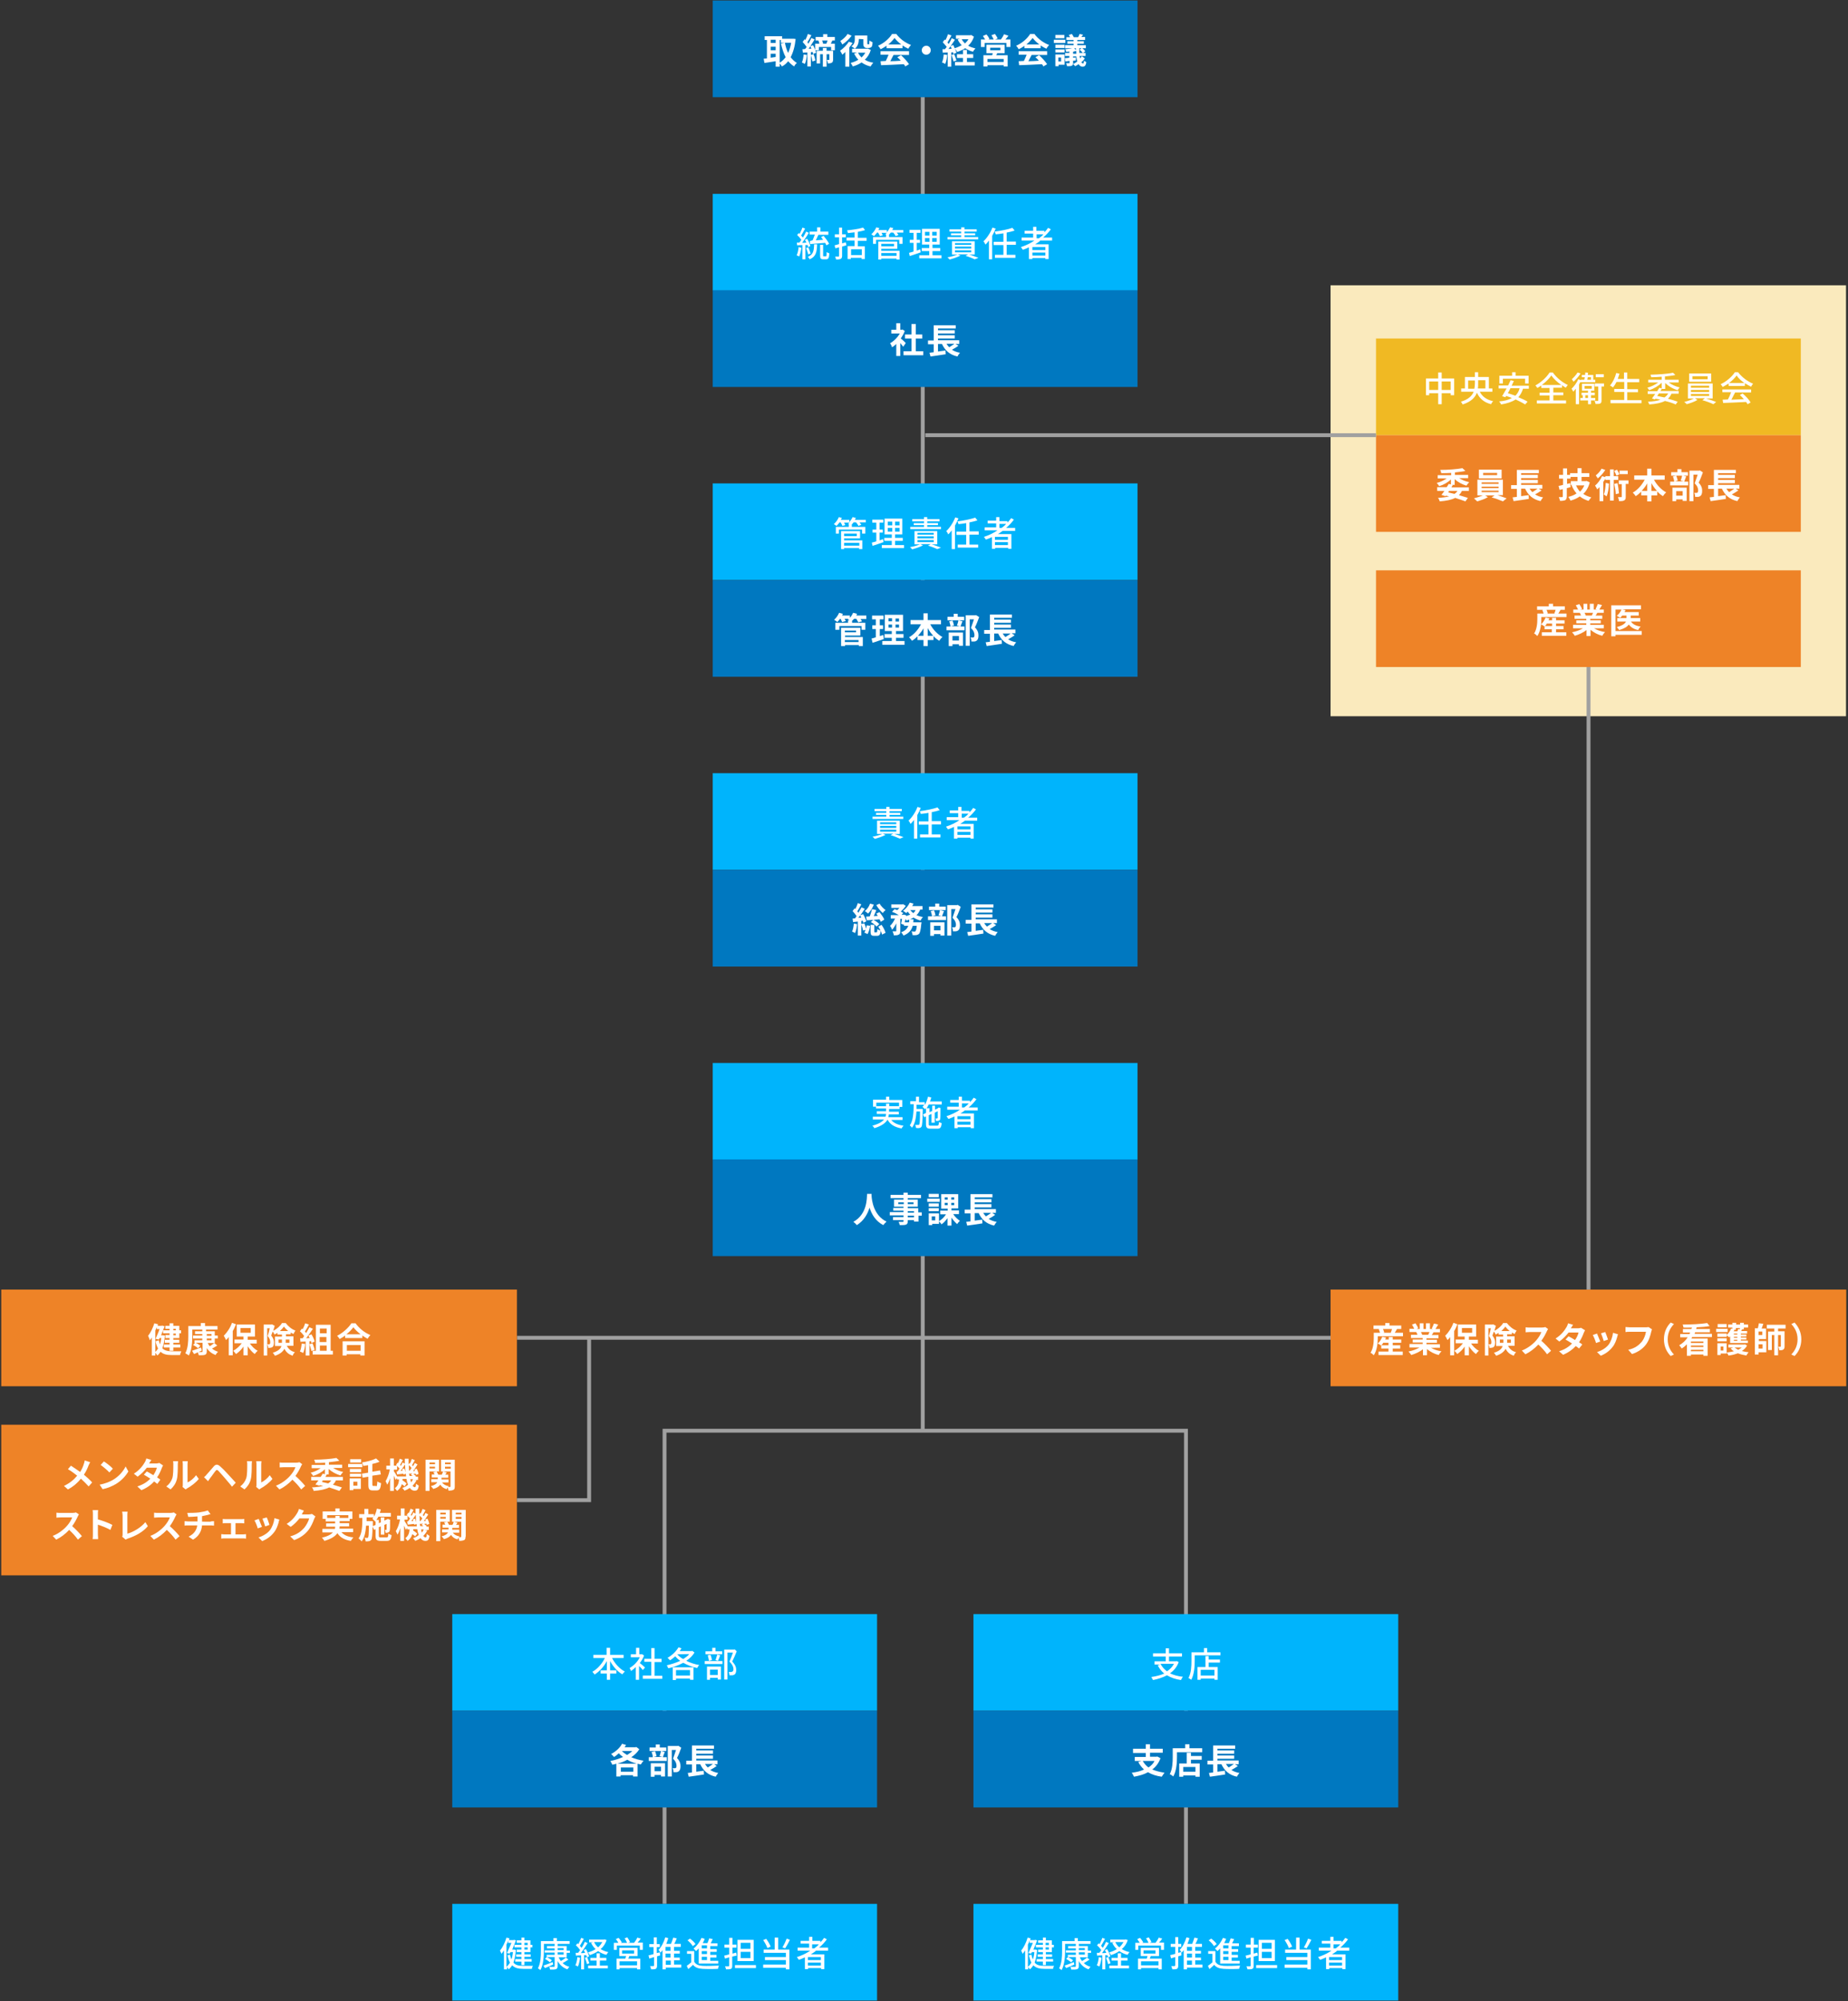 <?xml version="1.0" encoding="utf-8"?>
<!-- Generator: Adobe Illustrator 28.0.0, SVG Export Plug-In . SVG Version: 6.00 Build 0)  -->
<svg version="1.1" id="レイヤー_1" xmlns="http://www.w3.org/2000/svg" xmlns:xlink="http://www.w3.org/1999/xlink" x="0px"
	 y="0px" viewBox="0 0 740 801" style="enable-background:new 0 0 740 801;" xml:space="preserve">
<rect x="0" y="0" width="740" height="801" fill="#333333" stroke="none"/>
<style type="text/css">
	.st0{clip-path:url(#SVGID_00000080918223739612130350000016699763301319174807_);}
	.st1{fill:none;stroke:#A0A0A0;stroke-width:1.546;stroke-miterlimit:10;}
	.st2{fill:#0078C0;}
	.st3{fill:#FFFFFF;}
	.st4{fill:#00B4FC;}
	.st5{fill:#FAEABD;}
	.st6{fill:#F0B923;}
	.st7{fill:#EE8327;}
</style>
<g>
	<defs>
		<rect id="SVGID_1_" width="740" height="801"/>
	</defs>
	<clipPath id="SVGID_00000031181032202688349250000007888250160962793346_">
		<use xlink:href="#SVGID_1_"  style="overflow:visible;"/>
	</clipPath>
	<g style="clip-path:url(#SVGID_00000031181032202688349250000007888250160962793346_);">
		<line class="st1" x1="207" y1="535.5" x2="532.8" y2="535.5"/>
		<line class="st1" x1="369.5" y1="13.2" x2="369.5" y2="572.7"/>
		<g>
			<rect x="285.4" y="0.2" class="st2" width="170.1" height="38.7"/>
			<g>
				<g>
					<path class="st3" d="M318.6,15.6c-0.3,3-1,5.4-2,7.3c0.7,0.9,1.5,1.7,2.5,2.3c-0.4,0.3-0.9,0.9-1.1,1.4
						c-0.9-0.6-1.7-1.3-2.4-2.1c-0.7,0.9-1.5,1.6-2.5,2.1c-0.2-0.4-0.6-0.9-0.9-1.2v1.3h-1.6v-2.2c-1.6,0.3-3.2,0.5-4.5,0.7
						l-0.3-1.7c0.4,0,0.8-0.1,1.3-0.1v-7.4h-0.9v-1.5h7v1h4.2l0.3,0L318.6,15.6z M308.6,15.9v1.3h2v-1.3H308.6z M308.6,20.1h2v-1.4
						h-2V20.1z M308.6,23.1c0.6-0.1,1.3-0.2,2-0.3v-1.3h-2V23.1z M312.2,25.1c0.9-0.5,1.7-1.3,2.4-2.2c-0.8-1.5-1.4-3.4-1.9-5.5
						l1.6-0.3c0.3,1.5,0.7,2.9,1.3,4.1c0.5-1.2,1-2.6,1.2-4.1h-4.1v-1.1h-0.5V25.1z"/>
					<path class="st3" d="M323.1,22c-0.1,1.3-0.4,2.7-0.8,3.6c-0.3-0.2-0.8-0.4-1.2-0.6c0.4-0.8,0.6-2.1,0.7-3.2L323.1,22z
						 M334.3,17.5v2.6h-1.5v-1.3h-4.9v1.3h-1.4c0.1,0.4,0.2,0.7,0.3,1l-1.2,0.5c0-0.2-0.1-0.5-0.2-0.8l-0.7,0.1v5.7h-1.4V21
						l-1.8,0.1l-0.2-1.4c0.3,0,0.7,0,1.1-0.1c0.2-0.2,0.4-0.5,0.6-0.8c-0.4-0.6-1-1.4-1.6-2l0.8-1.1c0.1,0.1,0.2,0.2,0.3,0.3
						c0.4-0.8,0.8-1.7,1-2.4l1.4,0.5c-0.5,1-1.1,2.1-1.6,2.8c0.2,0.2,0.3,0.4,0.4,0.6c0.5-0.8,0.9-1.6,1.2-2.3l1.3,0.6
						c-0.5,0.8-1.1,1.8-1.7,2.7l1.1-0.4c0.3,0.6,0.6,1.3,0.8,1.9v-2.5h1.7c-0.1-0.4-0.2-0.9-0.4-1.3l0.1,0h-1.2v-1.4h3v-1.1h1.7v1.1
						h3v1.4h-1c-0.2,0.5-0.4,0.9-0.6,1.3H334.3z M324.9,19.5c-0.1-0.3-0.3-0.7-0.4-1c-0.3,0.4-0.5,0.7-0.7,1L324.9,19.5z
						 M325.8,21.7c0.3,0.8,0.6,1.8,0.7,2.5l-1.2,0.4c-0.1-0.7-0.3-1.7-0.6-2.6L325.8,21.7z M333.6,23.8c0,0.6-0.1,1-0.5,1.3
						c-0.4,0.2-0.9,0.3-1.6,0.3c0-0.4-0.2-1-0.4-1.4c0.3,0,0.7,0,0.8,0c0.1,0,0.2,0,0.2-0.2v-2.1H331v5h-1.5v-5h-1.1v3.7H327v-5.1
						h2.5v-1.1h1.5v1.1h2.6V23.8z M329.2,16.2c0.2,0.4,0.3,0.9,0.4,1.3h1.3c0.2-0.4,0.3-0.9,0.5-1.3H329.2z"/>
					<path class="st3" d="M341.4,17.2c-0.4,0.6-0.8,1.2-1.3,1.8v7.7h-1.6v-5.9c-0.4,0.4-0.8,0.8-1.2,1.1c-0.2-0.4-0.6-1.2-0.9-1.6
						c1.3-0.9,2.7-2.3,3.5-3.6L341.4,17.2z M341,14.3c-0.9,1.3-2.4,2.7-3.7,3.5c-0.2-0.4-0.6-1-0.8-1.4c1.1-0.7,2.3-1.8,2.9-2.8
						L341,14.3z M348.7,20c-0.5,1.6-1.3,2.9-2.4,3.9c0.9,0.6,2.1,1,3.4,1.2c-0.4,0.4-0.8,1-1.1,1.5c-1.4-0.3-2.6-0.9-3.6-1.6
						c-1,0.7-2.2,1.2-3.5,1.6c-0.2-0.4-0.6-1.1-0.9-1.4c1.1-0.3,2.2-0.7,3.1-1.3c-0.7-0.7-1.2-1.5-1.7-2.5l1.2-0.4h-2v-1.5h5.9
						l0.3-0.1L348.7,20z M343.9,15.6c0,1.3-0.3,2.9-1.6,3.9c-0.3-0.3-1-0.8-1.4-0.9c1.3-0.9,1.4-2.1,1.4-3v-1.4h5v3
						c0,0.3,0,0.4,0,0.4c0,0,0.1,0.1,0.2,0.1h0.3c0.1,0,0.2,0,0.2,0c0.1,0,0.1-0.1,0.1-0.3c0-0.2,0-0.6,0.1-1.2
						c0.3,0.3,0.8,0.5,1.2,0.7c0,0.6-0.1,1.2-0.2,1.5c-0.1,0.3-0.3,0.5-0.5,0.6c-0.2,0.1-0.6,0.2-0.8,0.2h-0.8c-0.4,0-0.8-0.1-1-0.4
						c-0.3-0.3-0.4-0.6-0.4-1.5v-1.6L343.9,15.6L343.9,15.6z M343.6,21.1c0.3,0.7,0.8,1.3,1.4,1.9c0.6-0.6,1.1-1.2,1.5-1.9H343.6z"
						/>
					<path class="st3" d="M355,18.3c-0.7,0.5-1.5,1-2.4,1.4c-0.2-0.4-0.6-1-1-1.4c2.4-1,4.6-3,5.6-4.7h1.7c1.5,2,3.7,3.6,5.9,4.4
						c-0.4,0.4-0.8,1-1.1,1.5c-0.8-0.4-1.6-0.8-2.3-1.3v1.1H355V18.3z M352.5,20.5H364V22h-6.2c-0.4,0.8-0.9,1.7-1.3,2.5
						c1.3,0,2.8-0.1,4.2-0.2c-0.4-0.5-0.9-1-1.4-1.4l1.5-0.8c1.2,1.1,2.5,2.5,3.2,3.6l-1.5,0.9c-0.1-0.3-0.3-0.6-0.6-0.9
						c-3.3,0.2-6.7,0.3-9.1,0.4l-0.2-1.6l2.1-0.1c0.4-0.8,0.8-1.7,1.1-2.5h-3.2V20.5z M360.9,17.8c-1.1-0.8-2-1.7-2.7-2.6
						c-0.6,0.8-1.5,1.8-2.5,2.6H360.9z"/>
					<path class="st3" d="M370.9,18.3c1,0,1.8,0.8,1.8,1.8s-0.8,1.8-1.8,1.8c-1,0-1.8-0.8-1.8-1.8S370,18.3,370.9,18.3z"/>
					<path class="st3" d="M379.3,22c-0.1,1.3-0.4,2.7-0.8,3.6c-0.3-0.2-0.9-0.5-1.3-0.6c0.4-0.8,0.6-2.1,0.7-3.2L379.3,22z
						 M390,14.7c-0.5,1.5-1.3,2.7-2.3,3.6c0.8,0.5,1.8,0.8,2.9,1.1c-0.3,0.3-0.8,0.9-1,1.3c-1.2-0.3-2.2-0.8-3.1-1.4
						c-0.9,0.6-2,1.1-3.2,1.5c-0.2-0.4-0.6-1-0.9-1.3c0.3,0.6,0.5,1.2,0.6,1.6l-1.2,0.5c0-0.2-0.1-0.4-0.2-0.7l-0.7,0.1v5.7h-1.4V21
						l-2,0.1l-0.1-1.4l1,0c0.2-0.3,0.4-0.6,0.7-0.9c-0.4-0.6-1.1-1.3-1.6-1.9l0.8-1.1c0.1,0.1,0.2,0.2,0.3,0.3
						c0.4-0.8,0.8-1.7,1-2.4l1.4,0.5c-0.5,0.9-1.1,2-1.6,2.8c0.2,0.2,0.3,0.4,0.5,0.6c0.5-0.8,0.9-1.6,1.2-2.3l1.3,0.6
						c-0.8,1.2-1.7,2.6-2.6,3.7l1.3-0.1c-0.2-0.3-0.3-0.7-0.5-1l1.1-0.5c0.2,0.4,0.4,0.8,0.6,1.3c1-0.3,1.9-0.7,2.8-1.2
						c-0.7-0.7-1.2-1.4-1.6-2.3l0.9-0.3h-1.6v-1.4h5.8l0.3-0.1L390,14.7z M382.1,21.7c0.3,0.8,0.7,1.8,0.9,2.5l-1.2,0.4
						c-0.1-0.7-0.5-1.8-0.8-2.6L382.1,21.7z M387.3,24.8h3v1.4h-7.9v-1.4h3.2v-1.6h-2.4v-1.5h2.4V20h1.6v1.7h2.5v1.5h-2.5V24.8z
						 M385.1,15.7c0.3,0.6,0.8,1.2,1.3,1.7c0.5-0.5,1-1,1.4-1.7H385.1z"/>
					<path class="st3" d="M404.6,15.8v3H403v-1.6h-8.7v1.6h-1.5v-3h1.7c-0.3-0.4-0.6-0.9-0.9-1.4l1.4-0.6c0.5,0.5,1,1.3,1.2,1.8
						l-0.4,0.2h2.1c-0.2-0.5-0.6-1.2-0.9-1.7l1.4-0.5c0.4,0.5,0.9,1.3,1.1,1.8l-1,0.4h2.3c0.4-0.6,1-1.4,1.2-2.1l1.8,0.6
						c-0.4,0.5-0.8,1.1-1.2,1.5H404.6z M399.3,21.3c-0.1,0.3-0.2,0.6-0.4,0.8h4.6v4.5h-1.6v-0.5h-6.5v0.5h-1.6v-4.5h3.5
						c0.1-0.3,0.2-0.6,0.2-0.8H395v-3.4h7.3v3.4H399.3z M401.9,23.6h-6.5v1.2h6.5V23.6z M396.5,20.1h4.1v-1h-4.1V20.1z"/>
					<path class="st3" d="M410.3,18.3c-0.7,0.5-1.5,1-2.4,1.4c-0.2-0.4-0.6-1-1-1.4c2.4-1,4.6-3,5.6-4.7h1.7c1.5,2,3.7,3.6,5.9,4.4
						c-0.4,0.4-0.8,1-1.1,1.5c-0.8-0.4-1.6-0.8-2.3-1.3v1.1h-6.5V18.3z M407.8,20.5h11.5V22h-6.2c-0.4,0.8-0.9,1.7-1.3,2.5
						c1.3,0,2.8-0.1,4.2-0.2c-0.4-0.5-0.9-1-1.4-1.4l1.5-0.8c1.2,1.1,2.5,2.5,3.2,3.6l-1.5,0.9c-0.1-0.3-0.3-0.6-0.6-0.9
						c-3.3,0.2-6.7,0.3-9.1,0.4l-0.2-1.6l2.1-0.1c0.4-0.8,0.8-1.7,1.1-2.5h-3.2V20.5z M416.2,17.8c-1.1-0.8-2-1.7-2.7-2.6
						c-0.6,0.8-1.5,1.8-2.5,2.6H416.2z"/>
					<path class="st3" d="M426.6,17.2H422v-1.3h4.6V17.2z M426.3,25.9h-2.4v0.6h-1.3v-4.7h3.7V25.9z M422.6,17.9h3.7v1.3h-3.7V17.9z
						 M422.6,19.8h3.7V21h-3.7V19.8z M426.2,15.3h-3.6v-1.3h3.6V15.3z M423.8,23v1.6h1.1V23H423.8z M434.4,23.4
						c-0.4,0.5-0.8,1.1-1.4,1.5c0.2,0.3,0.5,0.5,0.7,0.5c0.2,0,0.3-0.4,0.4-1.1c0.3,0.2,0.7,0.4,0.9,0.6c-0.2,1.3-0.6,1.8-1.5,1.8
						c-0.7,0-1.2-0.4-1.6-1c-0.5,0.3-0.9,0.6-1.4,0.8c-0.2-0.3-0.5-0.6-0.8-0.9c0.6-0.2,1.2-0.6,1.7-1c-0.2-0.6-0.3-1.2-0.4-2h-1.3
						v0.5l1.1-0.1l0,1.2l-1.1,0.1v0.9c0,0.6-0.1,0.9-0.5,1.1c-0.4,0.2-1,0.2-1.9,0.2c-0.1-0.3-0.2-0.8-0.4-1.2c0.5,0,1,0,1.2,0
						c0.2,0,0.2-0.1,0.2-0.2v-0.7c-0.6,0.1-1.2,0.1-1.7,0.2l-0.2-1.3c0.5,0,1.1-0.1,1.8-0.2v-0.7h-1.7v-1.2h1.7v-0.6
						c-0.4,0.1-0.9,0.1-1.3,0.1c0-0.3-0.2-0.7-0.3-1c1.2-0.1,2.6-0.3,3.4-0.6l0.8,1c0-0.3,0-0.5,0-0.8h1.4c0,0.7,0,1.3,0,1.9h1.4
						c-0.3-0.4-0.8-0.9-1.3-1.3l0.9-0.7c0.5,0.3,1.1,0.9,1.4,1.3l-0.9,0.7h1v1.2h-2.4c0.1,0.4,0.1,0.7,0.2,1
						c0.2-0.3,0.5-0.6,0.7-0.9L434.4,23.4z M429.9,16H427v-1.1h1.5c-0.2-0.3-0.3-0.6-0.5-0.9l1.2-0.4c0.3,0.4,0.6,0.9,0.8,1.3h1.7
						c0.2-0.4,0.5-0.9,0.6-1.3l1.4,0.3c-0.2,0.3-0.5,0.7-0.7,0.9h1.5V16h-3.1v0.5h2.6v1h-2.6v0.6h3.4v1.2h-8.3v-1.2h3.4v-0.6h-2.5
						v-1h2.5V16z M431,21.5c0-0.3,0-0.7-0.1-1.1c-0.4,0.1-0.8,0.2-1.2,0.3v0.8H431z"/>
				</g>
			</g>
		</g>
		<g>
			<g>
				<rect x="285.4" y="77.6" class="st4" width="170.1" height="38.7"/>
				<g>
					<g>
						<path class="st3" d="M320.9,99.2c-0.2,1.3-0.5,2.7-0.9,3.5c-0.2-0.2-0.7-0.4-1-0.5c0.4-0.8,0.7-2.1,0.8-3.3L320.9,99.2z
							 M322.5,98.1v5.7h-1.2v-5.7c-0.8,0-1.5,0.1-2.1,0.1l-0.1-1.1l1,0c0.3-0.3,0.5-0.7,0.8-1.1c-0.4-0.6-1.1-1.4-1.7-1.9l0.6-0.8
							c0.1,0.1,0.2,0.2,0.4,0.3c0.4-0.8,0.9-1.8,1.1-2.5l1.1,0.4c-0.5,0.9-1.1,2-1.6,2.8c0.3,0.3,0.5,0.5,0.7,0.8
							c0.5-0.8,1-1.7,1.3-2.4l1.1,0.5c-0.8,1.3-1.8,2.8-2.7,4c0.6,0,1.1,0,1.7-0.1c-0.2-0.4-0.4-0.8-0.6-1.1l0.9-0.4
							c0.6,0.9,1.1,2.1,1.3,2.9l-0.9,0.4c0-0.2-0.1-0.5-0.2-0.8L322.5,98.1z M323.6,101.8c-0.1-0.7-0.5-1.7-0.8-2.5l0.9-0.3
							c0.3,0.8,0.7,1.8,0.9,2.5L323.6,101.8z M327.2,97.9c-0.1,3-0.5,4.9-3,5.9c-0.1-0.3-0.5-0.8-0.7-1c2.2-0.9,2.4-2.4,2.5-5H327.2
							z M325.4,96.2c0.3-0.7,0.6-1.5,0.9-2.3h-2.1v-1.2h3v-1.7h1.3v1.7h3.2V94h-4c-0.3,0.7-0.7,1.5-1,2.2c0.9-0.1,1.9-0.1,2.9-0.2
							c-0.3-0.4-0.6-0.8-0.8-1.1l1-0.5c0.8,1,1.8,2.3,2.2,3.2l-1.1,0.6c-0.1-0.3-0.3-0.7-0.5-1l-6,0.5l-0.1-1.2L325.4,96.2z
							 M330.7,102.6c0.3,0,0.3-0.2,0.3-1.7c0.3,0.2,0.8,0.4,1.1,0.5c-0.1,1.9-0.4,2.4-1.3,2.4h-1.1c-1.1,0-1.3-0.4-1.3-1.6v-4.2h1.2
							v4.2c0,0.4,0,0.4,0.3,0.4H330.7z"/>
						<path class="st3" d="M338.9,98.2l-1.7,0.5v3.7c0,0.7-0.2,1-0.5,1.2c-0.4,0.2-1,0.3-1.9,0.3c-0.1-0.3-0.2-0.9-0.4-1.2
							c0.6,0,1.2,0,1.3,0c0.2,0,0.3-0.1,0.3-0.3V99l-1.5,0.4l-0.3-1.2c0.5-0.1,1.1-0.3,1.8-0.5V95h-1.7v-1.2h1.7v-2.7h1.2v2.7h1.5
							V95h-1.5v2.4l1.5-0.4L338.9,98.2z M343.5,96.4v2.2h2.8v5.1h-1.3v-0.5h-4.3v0.5h-1.3v-5.2h2.8v-2.2h-3.2v-1.2h3.2V93
							c-0.9,0.1-1.8,0.2-2.7,0.3c0-0.3-0.2-0.8-0.3-1.1c2.2-0.2,4.8-0.6,6.4-1.1l0.8,1c-0.8,0.3-1.9,0.5-2.9,0.7v2.4h3.5v1.2H343.5z
							 M345.1,99.8h-4.3v2.3h4.3V99.8z"/>
						<path class="st3" d="M361.8,93.1h-2.7c0.3,0.4,0.5,0.7,0.7,1l-1.2,0.4c-0.1-0.4-0.5-0.9-0.9-1.4h-1c-0.2,0.3-0.4,0.5-0.7,0.8
							h0v1h5.4v2.7h-1.3v-1.6h-9.3v1.6h-1.2v-2.7h5.2v-1h0.1c-0.2-0.1-0.3-0.2-0.4-0.2c0.2-0.2,0.4-0.3,0.7-0.5H353
							c0.2,0.4,0.4,0.8,0.5,1l-1.2,0.3c-0.1-0.4-0.4-0.9-0.7-1.4h-0.4c-0.4,0.5-0.8,1-1.2,1.4c-0.3-0.2-0.8-0.5-1.1-0.7
							c0.8-0.7,1.6-1.8,2-2.8l1.2,0.3c-0.1,0.3-0.2,0.5-0.4,0.8h3.4v0.9c0.5-0.6,1-1.3,1.3-2l1.3,0.3c-0.1,0.3-0.3,0.5-0.4,0.8h4.4
							V93.1z M352.9,100.4h7.3v3.5H359v-0.4h-6.1v0.4h-1.2v-7.2h7.6v2.9h-6.4V100.4z M352.9,97.6v1h5.1v-1H352.9z M352.9,101.3v1.1
							h6.1v-1.1H352.9z"/>
						<path class="st3" d="M368.7,101c-1.5,0.5-3.1,1.1-4.4,1.5l-0.3-1.3c0.5-0.1,1.1-0.3,1.8-0.5v-3.5h-1.5v-1.2h1.5v-2.8h-1.6
							v-1.2h4.4v1.2h-1.5v2.8h1.3v1.2h-1.3v3.1c0.5-0.2,1-0.3,1.4-0.5L368.7,101z M377,102.2v1.2h-8.9v-1.2h4v-1.7h-3v-1.2h3v-1.4
							h-2.9v-6.3h7.1v6.3h-2.9v1.4h3.1v1.2h-3.1v1.7H377z M370.4,94.3h1.8v-1.5h-1.8V94.3z M370.4,96.8h1.8v-1.5h-1.8V96.8z
							 M375.1,92.8h-1.8v1.5h1.8V92.8z M375.1,95.3h-1.8v1.5h1.8V95.3z"/>
						<path class="st3" d="M387.7,101.8c1.5,0.4,3.1,1,4.1,1.4l-1.5,0.6c-0.8-0.4-2.3-1-3.7-1.4L387.7,101.8h-4.2l1.1,0.5
							c-1.1,0.6-2.9,1.2-4.3,1.6c-0.2-0.2-0.7-0.7-0.9-0.9c1.4-0.2,3-0.7,4-1.1h-2.2v-5.3h9.1v5.3H387.7z M391.7,95.8h-12.3v-0.9
							h5.5v-0.7h-4.1v-0.8h4.1v-0.7h-4.7v-0.9h4.7v-0.8h1.3v0.8h4.9v0.9h-4.9v0.7h4.3v0.8h-4.3v0.7h5.5V95.8z M382.4,98h6.5v-0.7
							h-6.5V98z M382.4,99.5h6.5v-0.8h-6.5V99.5z M382.4,101h6.5v-0.8h-6.5V101z"/>
						<path class="st3" d="M398.7,91.5c-0.4,1-0.9,2-1.4,2.9v9.4H396v-7.5c-0.5,0.6-0.9,1.2-1.4,1.6c-0.1-0.3-0.5-1-0.8-1.3
							c1.4-1.3,2.8-3.4,3.6-5.5L398.7,91.5z M403.1,98.1v3.9h3.5v1.2h-8.2v-1.2h3.4v-3.9h-3.9v-1.3h3.9v-3.4
							c-1.1,0.2-2.1,0.3-3.1,0.4c-0.1-0.3-0.2-0.8-0.4-1.1c2.5-0.3,5.4-0.9,7.1-1.5l0.9,1.1c-0.9,0.3-2.1,0.6-3.2,0.8v3.6h3.7v1.3
							H403.1z"/>
						<path class="st3" d="M416.4,96.5c-0.6,0.5-1.3,0.9-1.9,1.3h5.4v5.9h-1.3v-0.4h-5.2v0.4H412v-4.7c-0.8,0.4-1.6,0.7-2.4,1
							c-0.2-0.3-0.6-0.8-0.8-1.1c1.9-0.6,3.8-1.5,5.4-2.6h-5.1v-1.2h4.6v-1.6h-3.4v-1.1h3.4v-1.6h1.3v1.6h3.2v0.6
							c0.6-0.6,1.1-1.2,1.5-1.8l1.1,0.6c-0.9,1.2-1.9,2.3-3.1,3.3h3.6v1.2H416.4z M418.6,98.9h-5.2v1.2h5.2V98.9z M418.6,102.3v-1.2
							h-5.2v1.2H418.6z M416,95.4c0.7-0.5,1.3-1,1.8-1.6h-2.7v1.6H416z"/>
					</g>
				</g>
				<rect x="285.4" y="116.2" class="st2" width="170.1" height="38.7"/>
				<g>
					<g>
						<path class="st3" d="M361.7,138.8c-0.3-0.4-0.8-0.9-1.2-1.5v5.2h-1.6v-4.8c-0.6,0.5-1.1,1-1.7,1.3c-0.1-0.4-0.5-1.3-0.8-1.6
							c1.5-0.8,3-2.3,3.9-3.9h-3.4v-1.5h2v-2.6h1.6v2.6h0.6l0.3-0.1l0.9,0.6c-0.4,1.1-1,2.1-1.6,3c0.7,0.5,1.7,1.5,2,1.8
							L361.7,138.8z M369.7,140.6v1.6h-7.9v-1.6h3.2v-5.1h-2.6v-1.6h2.6v-4.2h1.7v4.2h2.6v1.6h-2.6v5.1H369.7z"/>
						<path class="st3" d="M383.8,138.4c-0.8,0.6-1.7,1.1-2.6,1.6c0.9,0.6,2,1,3.2,1.2c-0.3,0.4-0.8,1-1,1.5c-3.1-0.7-5-2.4-6.2-5
							h-1.6v3c1-0.1,2-0.3,3-0.4l0.1,1.5c-2.1,0.3-4.4,0.7-6.1,0.9l-0.4-1.5c0.5-0.1,1.1-0.1,1.7-0.2v-3.2h-2.3v-1.5h2.3v-6.1h8.8
							v1.3h-7.1v0.7h6.7v1.3h-6.7v0.7h6.7v1.3h-6.7v0.7h8.5v1.5h-1.5L383.8,138.4z M379,137.6c0.3,0.5,0.7,1,1.1,1.4
							c0.7-0.4,1.5-1,2.1-1.4H379z"/>
					</g>
				</g>
			</g>
			<g>
				<rect x="285.4" y="193.5" class="st4" width="170.1" height="38.7"/>
				<g>
					<g>
						<path class="st3" d="M346.9,209.1h-2.7c0.3,0.4,0.5,0.7,0.7,1l-1.2,0.4c-0.1-0.4-0.5-0.9-0.9-1.4h-1c-0.2,0.3-0.4,0.5-0.7,0.8
							h0v1h5.4v2.7h-1.3v-1.6h-9.3v1.6h-1.2v-2.7h5.2v-1h0.1c-0.2-0.1-0.3-0.2-0.4-0.2c0.2-0.2,0.4-0.3,0.7-0.5H338
							c0.2,0.4,0.4,0.8,0.5,1l-1.2,0.3c-0.1-0.4-0.4-0.9-0.7-1.4h-0.4c-0.4,0.5-0.8,1-1.2,1.4c-0.3-0.2-0.8-0.5-1.1-0.7
							c0.8-0.7,1.6-1.8,2-2.8l1.2,0.3c-0.1,0.3-0.2,0.5-0.4,0.8h3.4v0.9c0.5-0.6,1-1.3,1.3-2l1.3,0.3c-0.1,0.3-0.2,0.5-0.4,0.8h4.4
							V209.1z M338,216.3h7.3v3.5H344v-0.4H338v0.4h-1.2v-7.2h7.6v2.9H338V216.3z M338,213.6v1h5.1v-1H338z M338,217.3v1.1h6.1v-1.1
							H338z"/>
						<path class="st3" d="M353.8,217c-1.5,0.5-3.1,1.1-4.4,1.5l-0.3-1.3c0.5-0.1,1.1-0.3,1.8-0.5v-3.5h-1.5v-1.2h1.5v-2.8h-1.6
							v-1.2h4.4v1.2h-1.5v2.8h1.3v1.2h-1.3v3.1c0.5-0.2,1-0.3,1.4-0.5L353.8,217z M362,218.2v1.2h-8.9v-1.2h4v-1.7h-3v-1.2h3v-1.4
							h-2.9v-6.3h7.1v6.3h-2.9v1.4h3.1v1.2h-3.1v1.7H362z M355.5,210.3h1.8v-1.5h-1.8V210.3z M355.5,212.8h1.8v-1.5h-1.8V212.8z
							 M360.2,208.8h-1.8v1.5h1.8V208.8z M360.2,211.3h-1.8v1.5h1.8V211.3z"/>
						<path class="st3" d="M372.7,217.8c1.5,0.4,3.1,1,4.1,1.4l-1.5,0.6c-0.8-0.4-2.3-1-3.7-1.4L372.7,217.8h-4.2l1.1,0.5
							c-1.1,0.6-2.9,1.2-4.3,1.6c-0.2-0.2-0.7-0.7-0.9-0.9c1.4-0.2,3-0.7,4-1.1h-2.2v-5.3h9.1v5.3H372.7z M376.8,211.8h-12.3v-0.9
							h5.5v-0.7h-4.1v-0.8h4.1v-0.7h-4.7v-0.9h4.7V207h1.3v0.8h4.9v0.9h-4.9v0.7h4.3v0.8h-4.3v0.7h5.5V211.8z M367.4,214h6.5v-0.7
							h-6.5V214z M367.4,215.5h6.5v-0.8h-6.5V215.5z M367.4,217h6.5v-0.8h-6.5V217z"/>
						<path class="st3" d="M383.8,207.5c-0.4,1-0.9,2-1.4,2.9v9.4h-1.3v-7.5c-0.5,0.6-0.9,1.2-1.4,1.6c-0.1-0.3-0.5-1-0.8-1.3
							c1.4-1.3,2.8-3.4,3.6-5.5L383.8,207.5z M388.2,214.1v3.9h3.5v1.2h-8.2V218h3.4v-3.9h-3.9v-1.3h3.9v-3.4
							c-1.1,0.2-2.1,0.3-3.1,0.4c-0.1-0.3-0.2-0.8-0.4-1.1c2.5-0.3,5.4-0.9,7.1-1.5l0.9,1.1c-0.9,0.3-2.1,0.6-3.2,0.8v3.6h3.7v1.3
							H388.2z"/>
						<path class="st3" d="M401.5,212.5c-0.6,0.5-1.3,0.9-1.9,1.3h5.4v5.9h-1.3v-0.4h-5.2v0.4h-1.3v-4.7c-0.8,0.4-1.6,0.7-2.4,1
							c-0.2-0.3-0.6-0.8-0.8-1.1c1.9-0.6,3.8-1.5,5.4-2.6h-5.1v-1.2h4.6v-1.6h-3.4v-1.1h3.4V207h1.3v1.6h3.2v0.6
							c0.6-0.6,1.1-1.2,1.5-1.8l1.1,0.6c-0.9,1.2-1.9,2.3-3.1,3.3h3.6v1.2H401.5z M403.6,214.9h-5.2v1.2h5.2V214.9z M403.6,218.3
							V217h-5.2v1.2H403.6z M401.1,211.3c0.7-0.5,1.3-1,1.8-1.6h-2.7v1.6H401.1z"/>
					</g>
				</g>
				<rect x="285.4" y="232.2" class="st2" width="170.1" height="38.7"/>
				<g>
					<g>
						<path class="st3" d="M346.9,247.8h-2.3c0.2,0.3,0.5,0.7,0.6,0.9l-1.5,0.4c-0.2-0.4-0.5-0.9-0.8-1.4H342
							c-0.3,0.3-0.5,0.6-0.8,0.8v0.8h5.3v2.8H345v-1.5h-8.9v1.5h-1.6v-2.8h5.1v-1h0.6c-0.3-0.1-0.5-0.3-0.7-0.3
							c0.1-0.1,0.2-0.2,0.3-0.3h-1.6c0.2,0.3,0.4,0.7,0.5,0.9l-1.5,0.4c-0.1-0.3-0.4-0.9-0.6-1.3h-0.2c-0.4,0.5-0.8,1-1.1,1.3
							c-0.3-0.3-1-0.7-1.3-0.9c0.8-0.7,1.6-1.8,2-2.8l1.5,0.4c-0.1,0.2-0.2,0.4-0.3,0.7h3.1v0.9c0.6-0.6,1-1.3,1.3-2l1.6,0.4
							c-0.1,0.2-0.2,0.5-0.3,0.7h4V247.8z M338.3,255h7.2v3.6h-1.6v-0.4h-5.5v0.4h-1.6v-7.3h7.7v3.1h-6.1V255z M338.3,252.4v0.7h4.5
							v-0.7H338.3z M338.3,256.2v0.8h5.5v-0.8H338.3z"/>
						<path class="st3" d="M353.9,255.8c-1.5,0.5-3.2,1.1-4.5,1.5l-0.4-1.7c0.5-0.1,1.1-0.3,1.7-0.5v-3.3h-1.4v-1.5h1.4v-2.4h-1.5
							v-1.5h4.6v1.5h-1.5v2.4h1.3v1.5h-1.3v2.8c0.5-0.1,0.9-0.3,1.4-0.4L353.9,255.8z M362.2,256.6v1.5h-8.9v-1.5h3.8v-1.3h-2.9
							v-1.5h2.9v-1.2h-2.8v-6.5h7.3v6.5h-2.8v1.2h3v1.5h-3v1.3H362.2z M355.8,248.7h1.4v-1.2h-1.4V248.7z M355.8,251.2h1.4V250h-1.4
							V251.2z M360,247.6h-1.4v1.2h1.4V247.6z M360,250h-1.4v1.2h1.4V250z"/>
						<path class="st3" d="M372.5,249.9c1.1,2.1,2.9,4,4.9,5.1c-0.4,0.3-1,1-1.3,1.5c-0.8-0.5-1.6-1.1-2.3-1.9v1.6h-2.3v2.4h-1.7
							v-2.4h-2.4v-1.5c-0.7,0.7-1.4,1.3-2.2,1.8c-0.3-0.4-0.8-1.1-1.2-1.4c2-1.1,3.7-3.1,4.8-5.2h-4.2v-1.7h5.2v-2.7h1.7v2.7h5.3
							v1.7H372.5z M369.8,254.5v-3c-0.6,1.1-1.4,2.1-2.2,3H369.8z M373.7,254.5c-0.8-0.9-1.6-1.9-2.2-3.1v3.1H373.7z"/>
						<path class="st3" d="M385.4,248.7c-0.3,0.8-0.6,1.5-0.8,2.1h1.6v1.5h-7.2v-1.5h1.6c0-0.6-0.3-1.4-0.5-2.1l1.3-0.3
							c0.3,0.6,0.5,1.5,0.6,2l-1.3,0.3h3.7l-1.2-0.3c0.2-0.6,0.5-1.5,0.6-2.1L385.4,248.7z M386.1,248.3h-6.7v-1.4h2.5v-1.2h1.6v1.2
							h2.6V248.3z M379.9,253.2h5.7v5.3H384v-0.6h-2.6v0.7h-1.5V253.2z M381.4,254.6v1.8h2.6v-1.8H381.4z M392.1,247
							c-0.5,1.3-1.1,3-1.7,4.1c1.2,1.3,1.4,2.3,1.4,3.3c0,1-0.2,1.7-0.8,2.1c-0.3,0.2-0.6,0.3-0.9,0.3c-0.3,0-0.7,0-1.1,0
							c0-0.4-0.1-1.2-0.4-1.6c0.3,0,0.6,0,0.8,0c0.2,0,0.4,0,0.5-0.1c0.3-0.2,0.3-0.5,0.3-0.9c0-0.8-0.3-1.8-1.4-2.8
							c0.4-1,0.8-2.4,1.2-3.5h-1.7v10.6h-1.6v-12.2h3.9l0.2-0.1L392.1,247z"/>
						<path class="st3" d="M406.3,254.3c-0.8,0.6-1.7,1.1-2.6,1.6c0.9,0.6,2,1,3.2,1.2c-0.3,0.4-0.8,1-1,1.5c-3.1-0.7-5-2.4-6.2-5
							h-1.6v3c1-0.1,2-0.3,3-0.4l0.1,1.5c-2.1,0.3-4.4,0.7-6.1,0.9l-0.4-1.5c0.5-0.1,1.1-0.1,1.7-0.2v-3.2h-2.3v-1.5h2.3V246h8.8
							v1.3h-7.1v0.7h6.7v1.3h-6.7v0.7h6.7v1.3h-6.7v0.7h8.5v1.5h-1.5L406.3,254.3z M401.5,253.6c0.3,0.5,0.7,1,1.1,1.4
							c0.7-0.4,1.5-1,2.1-1.4H401.5z"/>
					</g>
				</g>
			</g>
		</g>
		<g>
			<rect x="285.4" y="309.5" class="st4" width="170.1" height="38.7"/>
			<g>
				<g>
					<path class="st3" d="M357.7,333.7c1.5,0.4,3.1,1,4.1,1.4l-1.5,0.6c-0.8-0.4-2.3-1-3.7-1.4L357.7,333.7h-4.2l1.1,0.5
						c-1.1,0.6-2.9,1.2-4.3,1.6c-0.2-0.2-0.7-0.7-0.9-0.9c1.4-0.2,3-0.7,4-1.1h-2.2v-5.3h9.1v5.3H357.7z M361.7,327.8h-12.3v-0.9
						h5.5v-0.7h-4.1v-0.8h4.1v-0.7h-4.7v-0.9h4.7V323h1.3v0.8h4.9v0.9h-4.9v0.7h4.3v0.8h-4.3v0.7h5.5V327.8z M352.4,329.9h6.5v-0.7
						h-6.5V329.9z M352.4,331.4h6.5v-0.8h-6.5V331.4z M352.4,332.9h6.5v-0.8h-6.5V332.9z"/>
					<path class="st3" d="M368.7,323.4c-0.4,1-0.9,2-1.4,2.9v9.4H366v-7.5c-0.5,0.6-0.9,1.2-1.4,1.6c-0.1-0.3-0.5-1-0.8-1.3
						c1.4-1.3,2.8-3.4,3.6-5.5L368.7,323.4z M373.1,330.1v3.9h3.5v1.2h-8.2V334h3.4v-3.9h-3.9v-1.3h3.9v-3.4
						c-1.1,0.2-2.1,0.3-3.1,0.4c-0.1-0.3-0.2-0.8-0.4-1.1c2.5-0.3,5.4-0.9,7.1-1.5l0.9,1.1c-0.9,0.3-2.1,0.6-3.2,0.8v3.6h3.7v1.3
						H373.1z"/>
					<path class="st3" d="M386.4,328.5c-0.6,0.5-1.3,0.9-1.9,1.3h5.4v5.9h-1.3v-0.4h-5.2v0.4H382v-4.7c-0.8,0.4-1.6,0.7-2.4,1
						c-0.2-0.3-0.6-0.8-0.8-1.1c1.9-0.6,3.8-1.5,5.4-2.6h-5.1v-1.2h4.6v-1.6h-3.4v-1.1h3.4V323h1.3v1.6h3.2v0.6
						c0.6-0.6,1.1-1.2,1.5-1.8l1.1,0.6c-0.9,1.2-1.9,2.3-3.1,3.3h3.6v1.2H386.4z M388.6,330.8h-5.2v1.2h5.2V330.8z M388.6,334.2V333
						h-5.2v1.2H388.6z M386,327.3c0.7-0.5,1.3-1,1.8-1.6h-2.7v1.6H386z"/>
				</g>
			</g>
			<rect x="285.4" y="348.2" class="st2" width="170.1" height="38.7"/>
			<g>
				<g>
					<path class="st3" d="M343.2,369.9c-0.1,1.3-0.4,2.7-0.8,3.6c-0.3-0.2-0.9-0.5-1.2-0.6c0.4-0.8,0.6-2.1,0.7-3.2L343.2,369.9z
						 M344.9,368.7v5.8h-1.4v-5.6l-1.9,0.2l-0.2-1.4l1-0.1c0.2-0.3,0.4-0.6,0.6-0.9c-0.4-0.6-1-1.4-1.6-2l0.8-1.1
						c0.1,0.1,0.2,0.2,0.3,0.3c0.4-0.8,0.8-1.7,1-2.4l1.4,0.5c-0.5,0.9-1.1,2-1.6,2.8c0.2,0.2,0.3,0.4,0.4,0.6
						c0.5-0.8,0.9-1.6,1.3-2.2l1.3,0.6c-0.8,1.2-1.7,2.5-2.6,3.6l1.2-0.1c-0.2-0.3-0.3-0.6-0.5-0.9l1.2-0.5c0.6,0.9,1.1,2.2,1.3,2.9
						l-1.2,0.6c-0.1-0.3-0.1-0.6-0.3-0.9L344.9,368.7z M346.1,369.6c0.3,0.7,0.6,1.5,0.7,2.2c0.1-0.5,0.2-0.9,0.3-1.4l1.3,0.2
						c-0.1,1.1-0.5,2.4-1,3.3l-1.3-0.6c0.2-0.3,0.4-0.7,0.5-1.1l-1,0.3c-0.1-0.7-0.4-1.8-0.8-2.6L346.1,369.6z M349.9,362.1
						c-0.5,1.4-1.4,2.7-2.3,3.6c-0.3-0.3-0.9-0.8-1.3-1c0.9-0.7,1.7-1.8,2.1-3L349.9,362.1z M352.7,369c-0.1-0.3-0.3-0.6-0.5-1
						c-1.8,0.2-3.7,0.3-5.1,0.4l-0.3-1.5c0.4,0,0.9,0,1.5-0.1c0.3-0.9,0.7-2,0.9-2.9l1.7,0.4c-0.3,0.8-0.7,1.7-1,2.4l1.6-0.1
						c-0.2-0.3-0.4-0.6-0.6-0.9l1.3-0.6c0.7,0.9,1.6,2.2,1.9,3L352.7,369z M353,370.2c0.7,1,1.4,2.3,1.6,3.2l-1.4,0.7
						c-0.1-0.4-0.3-1-0.5-1.5c-0.2,1.6-0.6,2-1.5,2h-1.1c-1.3,0-1.5-0.4-1.5-1.8v-2.6h1.5v2.6c0,0.4,0,0.4,0.3,0.4h0.6
						c0.2,0,0.3-0.2,0.3-1.3c0.3,0.2,0.9,0.5,1.3,0.6c-0.3-0.5-0.6-1.1-0.9-1.6L353,370.2z M349.7,368.2c0.9,0.4,1.9,1.1,2.4,1.7
						l-1.1,1c-0.5-0.6-1.4-1.4-2.3-1.8L349.7,368.2z M352.2,361.7c0.5,0.9,1.6,2,2.4,2.6c-0.4,0.3-0.9,0.8-1.1,1.2
						c-0.9-0.8-2-2.1-2.6-3.2L352.2,361.7z"/>
					<path class="st3" d="M368.4,364.3c-0.4,0.8-0.8,1.5-1.4,2c0.8,0.4,1.6,0.6,2.6,0.8c-0.4,0.3-0.8,1-1,1.4
						c-1.1-0.3-2-0.7-2.8-1.2c-0.8,0.5-1.8,0.9-2.8,1.2c-0.1-0.2-0.2-0.4-0.4-0.6c-0.2,0.9-0.4,1.7-0.7,2.3l-1.1-0.5
						c0.2-0.5,0.3-1.2,0.4-1.9h-0.7v4.9c0,0.8-0.1,1.2-0.6,1.4c-0.5,0.3-1.1,0.3-2,0.3c0-0.5-0.3-1.1-0.5-1.6c0.5,0,1.1,0,1.3,0
						c0.2,0,0.2,0,0.2-0.2v-3c-0.5,1-1.1,2-1.7,2.6c-0.1-0.5-0.5-1.2-0.8-1.6c0.8-0.7,1.5-1.8,2-2.9h-1.7v-1.4h3.2
						c-0.8-0.5-1.8-1-2.7-1.3l1-1.1c0.3,0.1,0.7,0.3,1.1,0.4c0.3-0.3,0.6-0.6,0.9-0.9h-3.3v-1.4h4.5l0.2-0.1l1.1,0.7
						c-0.5,0.8-1.3,1.6-2,2.3c0.4,0.2,0.8,0.4,1,0.6l-0.7,0.7h0.7l0.2-0.1l1,0.3l-0.1,0.3c0.6-0.2,1.2-0.4,1.7-0.6
						c-0.4-0.3-0.7-0.7-1-1.2c-0.2,0.2-0.4,0.4-0.6,0.6c-0.3-0.3-1-0.7-1.3-0.9c1.1-0.8,2.1-2,2.7-3.3l1.5,0.4
						c-0.2,0.3-0.3,0.7-0.5,1h4.1v1.4H368.4z M369,369.3c0,0,0,0.4-0.1,0.6c-0.2,2.4-0.5,3.5-0.9,3.9c-0.3,0.3-0.6,0.4-1,0.5
						c-0.3,0-0.9,0.1-1.6,0c0-0.5-0.2-1.1-0.4-1.5c0.5,0.1,1,0.1,1.2,0.1c0.2,0,0.3,0,0.4-0.2c0.2-0.2,0.4-0.8,0.5-2.1h-1.6
						c-0.5,1.7-1.5,3-3.7,3.9c-0.2-0.4-0.6-1-1-1.3c1.7-0.6,2.5-1.5,2.9-2.6h-1.7v-1.4h2c0.1-0.4,0.1-0.8,0.1-1.2h1.7
						c0,0.4-0.1,0.8-0.1,1.2H369z M364.5,364.3c0.3,0.4,0.7,0.8,1.2,1.2c0.4-0.3,0.7-0.7,0.9-1.2H364.5z"/>
					<path class="st3" d="M378,364.7c-0.3,0.8-0.6,1.5-0.8,2.1h1.6v1.5h-7.2v-1.5h1.6c0-0.6-0.3-1.4-0.5-2.1l1.3-0.3
						c0.3,0.6,0.5,1.5,0.6,2l-1.3,0.3h3.7l-1.2-0.3c0.2-0.6,0.5-1.5,0.6-2.1L378,364.7z M378.7,364.3H372v-1.4h2.5v-1.2h1.6v1.2h2.6
						V364.3z M372.5,369.2h5.7v5.3h-1.6v-0.6H374v0.7h-1.5V369.2z M374,370.6v1.8h2.6v-1.8H374z M384.7,363c-0.5,1.3-1.1,3-1.7,4.1
						c1.2,1.3,1.4,2.3,1.4,3.3c0,1-0.2,1.7-0.8,2.1c-0.3,0.2-0.6,0.3-0.9,0.3c-0.3,0-0.7,0-1.1,0c0-0.4-0.1-1.2-0.4-1.6
						c0.3,0,0.6,0,0.8,0c0.2,0,0.4,0,0.5-0.1c0.2-0.2,0.3-0.5,0.3-0.9c0-0.8-0.3-1.8-1.4-2.8c0.4-1,0.8-2.4,1.2-3.5h-1.7v10.6h-1.6
						v-12.2h3.9l0.3-0.1L384.7,363z"/>
					<path class="st3" d="M398.9,370.3c-0.8,0.6-1.7,1.1-2.6,1.6c0.9,0.6,2,1,3.2,1.2c-0.3,0.4-0.8,1-1,1.5c-3.1-0.7-5-2.4-6.2-5
						h-1.6v3c1-0.1,2-0.3,3-0.4l0.1,1.5c-2.1,0.3-4.4,0.7-6.1,0.9l-0.4-1.5c0.5-0.1,1.1-0.1,1.7-0.2v-3.2h-2.3v-1.5h2.3V362h8.8v1.3
						h-7.1v0.7h6.7v1.3h-6.7v0.7h6.7v1.3h-6.7v0.7h8.5v1.5h-1.5L398.9,370.3z M394.1,369.5c0.3,0.5,0.7,1,1.1,1.4
						c0.7-0.4,1.5-1,2.1-1.4H394.1z"/>
				</g>
			</g>
		</g>
		<g>
			<rect x="285.4" y="425.5" class="st4" width="170.1" height="38.7"/>
			<g>
				<g>
					<path class="st3" d="M356.8,448.2c1,1.3,2.7,2.1,5,2.4c-0.3,0.3-0.6,0.8-0.8,1.1c-2.7-0.5-4.5-1.5-5.6-3.5
						c-0.8,1.3-2.3,2.5-5.3,3.4c-0.1-0.3-0.5-0.8-0.8-1c2.6-0.7,3.9-1.5,4.7-2.5h-4.5v-1.1h5.1c0.1-0.4,0.2-0.7,0.2-1.1h-3.7v-1.1
						h3.7v-1.1h-4V443h-1.2v-2.8h5.2V439h1.3v1.3h5.2v2.8h-1.1v0.8h-4.2v1.1h3.9v1.1h-4c0,0.4-0.1,0.8-0.2,1.1h5.7v1.1H356.8z
						 M354.8,442.8v-1h1.3v1h3.9v-1.4h-9.1v1.4H354.8z"/>
					<path class="st3" d="M375.2,450.6c0.6,0,0.7-0.2,0.8-1.5c0.3,0.2,0.7,0.4,1.1,0.5c-0.2,1.7-0.5,2.2-1.8,2.2h-2.6
						c-1.5,0-1.9-0.4-1.9-1.8v-3.1l-0.7,0.3l-0.5-1.1l1.2-0.6v-2c-0.1,0.2-0.3,0.4-0.4,0.5c-0.2-0.2-0.7-0.7-1-0.9
						c0.2-0.3,0.5-0.6,0.7-0.9h-3.1c0,0.6,0,1.2,0,1.7h2.5c0,0,0,0.4,0,0.5c-0.1,4.5-0.2,6.1-0.5,6.6c-0.2,0.3-0.5,0.5-0.8,0.5
						c-0.3,0.1-0.9,0.1-1.4,0c0-0.3-0.2-0.8-0.3-1.2c0.5,0,1,0,1.2,0c0.2,0,0.3,0,0.4-0.2c0.2-0.3,0.3-1.6,0.3-5.2h-1.4
						c-0.2,2.6-0.6,4.9-1.8,6.5c-0.2-0.3-0.6-0.7-0.9-0.9c1.4-1.9,1.5-5.2,1.6-8.5h-1.4v-1.2h2.3V439h1.2v2.2h2.3v1.1
						c0.6-0.9,1-2.1,1.3-3.3l1.3,0.3c-0.1,0.5-0.3,1.1-0.5,1.6h4.7v1.2h-5.2c-0.3,0.5-0.5,1-0.8,1.5h1.1v1.6l1.1-0.5v-2.1h1.1v1.6
						l1.2-0.6l0.1-0.1l0.2-0.2l0.8,0.3l-0.1,0.2c0,2,0,3.6-0.1,4c0,0.5-0.3,0.7-0.6,0.8c-0.3,0.1-0.8,0.1-1.1,0.1
						c0-0.3-0.1-0.7-0.2-1c0.2,0,0.5,0,0.6,0c0.1,0,0.2,0,0.3-0.2c0-0.2,0-1.2,0-2.7l-1.2,0.6v4H373v-3.5l-1.1,0.5v3.6
						c0,0.5,0.1,0.6,0.8,0.6H375.2z"/>
					<path class="st3" d="M386.5,444.4c-0.6,0.5-1.3,0.9-1.9,1.3h5.4v5.9h-1.3v-0.4h-5.2v0.4h-1.3v-4.7c-0.8,0.4-1.6,0.7-2.4,1
						c-0.2-0.3-0.6-0.8-0.8-1.1c1.9-0.6,3.8-1.5,5.4-2.6h-5.1v-1.2h4.6v-1.6h-3.4v-1.1h3.4V439h1.3v1.6h3.2v0.6
						c0.6-0.6,1.1-1.2,1.5-1.8l1.1,0.6c-0.9,1.2-1.9,2.3-3.1,3.3h3.6v1.2H386.5z M388.6,446.8h-5.2v1.2h5.2V446.8z M388.6,450.2V449
						h-5.2v1.2H388.6z M386.1,443.3c0.7-0.5,1.3-1,1.8-1.6h-2.7v1.6H386.1z"/>
				</g>
			</g>
			<rect x="285.4" y="464.1" class="st2" width="170.1" height="38.7"/>
			<g>
				<g>
					<path class="st3" d="M349,477.8c0,0.2,0,0.5,0,0.8c0.1,1.9,0.8,7.9,6,10.4c-0.5,0.4-1,1-1.3,1.4c-3.1-1.6-4.7-4.4-5.5-7
						c-0.8,2.5-2.2,5.2-5.1,7c-0.3-0.4-0.8-0.9-1.4-1.3c5.6-3.1,5.4-9.4,5.5-11.2H349z"/>
					<path class="st3" d="M369.2,486.6h-1.4v2.4H366v-0.6h-2.5v0.4c0,0.8-0.2,1.2-0.7,1.4c-0.5,0.2-1.3,0.2-2.5,0.2
						c-0.1-0.4-0.3-1-0.5-1.3c0.7,0,1.5,0,1.7,0c0.3,0,0.3-0.1,0.3-0.3v-0.4h-4.2v-1.2h4.2v-0.7h-5.5v-1.3h5.5v-0.6h-4.1v-1.1h4.1
						V483h-3.8v-2.8h3.8v-0.6h-5.2v-1.3h5.2v-0.9h1.7v0.9h5.3v1.3h-5.3v0.6h4v2.8h-4v0.6h4.2v1.7h1.4V486.6z M361.9,482v-0.7h-2.2
						v0.7H361.9z M363.5,481.3v0.7h2.3v-0.7H363.5z M363.5,485.4h2.5v-0.6h-2.5V485.4z M366,486.6h-2.5v0.7h2.5V486.6z"/>
					<path class="st3" d="M376.3,481.1h-5v-1.3h5V481.1z M381.7,486c0.7,1.1,1.8,2.1,2.7,2.7c-0.4,0.3-0.9,0.9-1.1,1.3
						c-0.8-0.6-1.6-1.6-2.3-2.6v3.2h-1.6v-3c-0.7,1-1.5,1.9-2.4,2.5c-0.2-0.4-0.7-0.9-1-1.2v1h-2.7v0.5h-1.4v-4.7h4.1v3.1
						c1.1-0.6,2.1-1.6,2.8-2.7h-2.3v-1.5h3v-0.8h-2.6V478h6.8v5.7H381v0.8h3v1.5H381.7z M375.9,483h-4v-1.3h4V483z M371.9,483.6h4
						v1.2h-4V483.6z M375.9,479.2h-4v-1.3h4V479.2z M374.5,486.9h-1.4v1.6h1.4V486.9z M378.3,480.2h1.2v-0.9h-1.2V480.2z
						 M378.3,482.4h1.2v-0.9h-1.2V482.4z M382.1,479.3h-1.2v0.9h1.2V479.3z M382.1,481.5h-1.2v0.9h1.2V481.5z"/>
					<path class="st3" d="M398.5,486.3c-0.8,0.6-1.7,1.1-2.6,1.6c0.9,0.6,2,1,3.2,1.2c-0.3,0.4-0.8,1-1,1.5c-3.1-0.7-5-2.4-6.2-5
						h-1.6v3c1-0.1,2-0.3,3-0.4l0.1,1.5c-2.1,0.3-4.4,0.7-6.1,0.9l-0.4-1.5c0.5-0.1,1.1-0.1,1.7-0.2v-3.2h-2.3v-1.5h2.3V478h8.8v1.3
						h-7.1v0.7h6.7v1.3h-6.7v0.7h6.7v1.3h-6.7v0.7h8.5v1.5h-1.5L398.5,486.3z M393.7,485.5c0.3,0.5,0.7,1,1.1,1.4
						c0.7-0.4,1.5-1,2.1-1.4H393.7z"/>
				</g>
			</g>
		</g>
		<rect x="532.8" y="114.2" class="st5" width="206.4" height="172.5"/>
		<g>
			<rect x="551" y="135.5" class="st6" width="170.1" height="38.7"/>
			<g>
				<g>
					<path class="st3" d="M582.3,151.5v6.7h-1.4v-0.8h-3.6v4.4h-1.4v-4.4h-3.6v0.8H571v-6.7h4.9v-2.4h1.4v2.4H582.3z M575.9,156.1
						v-3.4h-3.6v3.4H575.9z M580.9,156.1v-3.4h-3.6v3.4H580.9z"/>
					<path class="st3" d="M592.5,156.7c1,2,2.7,3.3,5.4,3.9c-0.3,0.3-0.7,0.8-0.8,1.2c-2.8-0.7-4.6-2.2-5.7-4.6
						c-0.7,1.9-2.3,3.6-5.7,4.7c-0.1-0.3-0.5-0.9-0.7-1.1c3-0.9,4.5-2.4,5.1-4h-5v-1.3h1.5v-4.6h4v-1.9h1.3v1.9h4.3v4.6h1.4v1.3
						H592.5z M590.4,155.5c0.1-0.6,0.2-1.3,0.2-1.9v-1.3h-2.7v3.3H590.4z M591.9,152.2v1.4c0,0.6,0,1.3-0.1,1.9h3v-3.3H591.9z"/>
					<path class="st3" d="M609.9,155.5c-0.4,1.4-1.1,2.6-1.9,3.5c1.4,0.6,2.8,1.2,3.7,1.8l-1,1.1c-0.9-0.6-2.3-1.3-3.8-2
						c-1.5,1-3.4,1.6-5.8,2c-0.1-0.3-0.5-0.9-0.8-1.2c2.1-0.2,3.8-0.6,5.1-1.4c-0.8-0.3-1.6-0.6-2.3-0.8l-0.3,0.5l-1.3-0.4
						c0.5-0.8,1.1-2,1.8-3.1h-3.2v-1.2h3.8c0.4-0.8,0.7-1.5,1-2.1l1.3,0.3c-0.3,0.6-0.6,1.2-0.9,1.9h6.9v1.2H609.9z M601.7,153.5
						h-1.3v-3.1h5.1V149h1.4v1.4h5.2v3.1h-1.4v-1.9h-8.9V153.5z M604.8,155.5c-0.3,0.7-0.7,1.3-1,1.9c0.9,0.3,2,0.6,3,1
						c0.8-0.8,1.4-1.7,1.7-3H604.8z"/>
					<path class="st3" d="M621.8,160.3h5.3v1.2h-11.7v-1.2h5.1v-2h-4v-1.1h4v-1.9h-3.3v-1c-0.5,0.4-1.1,0.7-1.6,1
						c-0.2-0.3-0.5-0.8-0.8-1c2.4-1.3,4.6-3.4,5.7-5.2h1.3c1.5,2.1,3.8,4,6,5c-0.3,0.3-0.6,0.8-0.8,1.1c-0.5-0.3-1-0.6-1.5-1v1h-3.5
						v1.9h4v1.1h-4V160.3z M625.2,154.1c-1.6-1.1-3.1-2.5-4-3.8c-0.8,1.2-2.2,2.6-3.8,3.8H625.2z"/>
					<path class="st3" d="M633.1,152.4c-0.3,0.5-0.5,1-0.8,1.5v7.9H631v-6.2c-0.3,0.4-0.7,0.8-1,1.2c-0.1-0.3-0.5-0.9-0.7-1.2
						c1-0.9,2.1-2.4,2.7-3.8l1,0.4V152h1.4c0.1-0.3,0.1-0.7,0.2-1h-1.2v-0.9h1.3c0.1-0.4,0.1-0.7,0.1-1l1.1,0.1
						c0,0.3-0.1,0.6-0.1,0.9h2.2v1.9h0.8v1h-5.9V152.4z M632.9,149.5c-0.7,1.2-1.8,2.4-2.8,3.3c-0.2-0.3-0.5-0.8-0.7-1
						c0.8-0.7,1.8-1.8,2.3-2.7L632.9,149.5z M637.1,160.3v1.5h-1.2v-1.5h-3.1v-1h1v-1.1h-0.5v-1h2.6v-0.8h-2.4v-2.8h4.9v2.8h-1.3
						v0.8h1.5v1h-1.5v1.1h1.7v1H637.1z M634.5,155.6h2.9v-1.1h-2.9V155.6z M635.9,159.3v-1.1h-1.1v1.1H635.9z M635.8,151
						c-0.1,0.4-0.1,0.7-0.2,1h1.5v-1H635.8z M642.4,154.7h-1.1v5.6c0,0.6-0.1,1-0.5,1.2c-0.4,0.2-1,0.2-1.9,0.2
						c0-0.3-0.2-0.9-0.4-1.2c0.6,0,1.2,0,1.3,0c0.2,0,0.2-0.1,0.2-0.2v-5.6h-1.4v-1.2h3.7V154.7z M642.2,151h-3.2v-1.2h3.2V151z"/>
					<path class="st3" d="M657.3,160.1v1.3h-12.4v-1.3h5.5v-3.2h-4v-1.2h4v-2.8h-3.1c-0.4,0.8-0.9,1.6-1.4,2.2
						c-0.3-0.2-0.8-0.6-1.2-0.8c1.1-1.2,2-3.1,2.5-5l1.3,0.3c-0.2,0.7-0.5,1.4-0.7,2.1h2.5v-2.6h1.3v2.6h4.8v1.3h-4.8v2.8h4.3v1.2
						h-4.3v3.2H657.3z"/>
					<path class="st3" d="M665.5,155.5c-0.2,0.3-0.4,0.7-0.6,1h7.3v1.1h-2.9c-0.3,0.8-0.8,1.4-1.4,2c1.5,0.4,2.8,0.8,3.9,1.2
						l-0.8,1.1c-1.1-0.5-2.6-1-4.3-1.4c-1.5,0.8-3.6,1.2-6.3,1.4c-0.1-0.4-0.3-0.8-0.5-1.1c2-0.1,3.7-0.3,5-0.8
						c-0.6-0.2-1.3-0.3-2-0.4l-0.2,0.3l-1.2-0.4c0.4-0.5,0.8-1.1,1.3-1.8h-3v-1.1h3.8c0.3-0.5,0.6-1,0.9-1.4l0.9,0.3v-2.3
						c-1.3,1.3-3.2,2.4-5,3c-0.2-0.3-0.5-0.8-0.8-1c1.6-0.4,3.2-1.2,4.4-2.1h-4v-1.1h5.4v-1.2c-1.4,0.1-2.9,0.2-4.2,0.2
						c0-0.3-0.2-0.7-0.3-1c3.1-0.1,6.9-0.3,9-0.8l1,0.9c-1.2,0.3-2.6,0.4-4.2,0.6v1.3h5.5v1.1h-4c1.2,0.9,2.8,1.6,4.4,2
						c-0.3,0.3-0.6,0.7-0.8,1.1c-1.8-0.5-3.7-1.6-5-2.9v2.4H665.5z M664.2,157.6c-0.2,0.3-0.4,0.6-0.6,0.9c1,0.2,1.9,0.4,2.9,0.6
						c0.6-0.4,1.1-0.9,1.5-1.6H664.2z"/>
					<path class="st3" d="M683.1,159.5c1.4,0.4,3.1,1,4.1,1.4l-1.1,0.9c-1-0.5-2.9-1.2-4.4-1.6l1-0.8h-4l1,0.7
						c-1.1,0.7-2.9,1.3-4.3,1.7c-0.2-0.3-0.7-0.7-1-0.9c1.3-0.3,3-0.9,3.9-1.4h-2.4v-6h9.9v6H683.1z M685.2,152.8h-8.8v-3.3h8.8
						V152.8z M677.1,155.2h7.3v-0.8h-7.3V155.2z M677.1,156.9h7.3v-0.8h-7.3V156.9z M677.1,158.5h7.3v-0.8h-7.3V158.5z M683.8,150.6
						h-6.1v1.2h6.1V150.6z"/>
					<path class="st3" d="M692.2,153.5c-0.8,0.5-1.6,1-2.4,1.4c-0.1-0.3-0.5-0.8-0.8-1.1c2.4-1.1,4.6-3.1,5.7-4.8h1.3
						c1.5,2,3.8,3.7,6,4.6c-0.3,0.3-0.6,0.8-0.8,1.2c-0.8-0.4-1.7-0.9-2.5-1.4v1.1h-6.5V153.5z M689.8,155.9h11.4v1.2h-6.4
						c-0.5,0.9-1,2-1.5,2.9c1.5-0.1,3.3-0.1,5-0.2c-0.5-0.6-1.1-1.2-1.6-1.7l1.1-0.6c1.3,1.1,2.6,2.5,3.2,3.6l-1.2,0.7
						c-0.2-0.3-0.4-0.6-0.6-0.9c-3.3,0.2-6.8,0.3-9.2,0.4l-0.2-1.3l2.1-0.1c0.5-0.9,1-2,1.3-2.9h-3.5V155.9z M698.5,153.3
						c-1.3-0.9-2.4-1.9-3.1-3c-0.7,1-1.7,2-3,3H698.5z"/>
				</g>
			</g>
			<rect x="551" y="174.2" class="st7" width="170.1" height="38.7"/>
			<g>
				<g>
					<path class="st3" d="M582.6,194.1h-1.2l0.3,0.1c-0.2,0.3-0.3,0.6-0.5,0.9h7v1.4h-2.8c-0.3,0.7-0.7,1.2-1.2,1.7
						c1.4,0.4,2.6,0.8,3.6,1.1l-1,1.4c-1.1-0.4-2.5-0.9-4.1-1.4c-1.5,0.8-3.6,1.2-6.2,1.4c-0.1-0.5-0.4-1.1-0.7-1.4
						c1.8-0.1,3.3-0.3,4.5-0.6c-0.4-0.1-0.8-0.2-1.3-0.3l-0.2,0.2l-1.6-0.5c0.3-0.4,0.8-1,1.2-1.6h-2.9V195h3.8
						c0.3-0.4,0.6-0.9,0.8-1.3l0.9,0.2v-2c-1.2,1.2-3,2.2-4.7,2.7c-0.2-0.4-0.7-1-1-1.3c1.4-0.3,2.9-1,4-1.8h-3.6v-1.3h5.4v-0.9
						c-1.4,0.1-2.7,0.1-4,0.1c0-0.4-0.2-0.9-0.4-1.3c3.1,0,6.9-0.3,8.9-0.7l1.2,1.1c-1.2,0.3-2.6,0.4-4.2,0.6v1h5.3v1.3h-3.6
						c1.1,0.7,2.5,1.3,4,1.6c-0.3,0.3-0.8,1-1.1,1.4c-1.7-0.5-3.4-1.4-4.7-2.6V194.1z M580.3,196.4l-0.4,0.7
						c0.8,0.2,1.7,0.4,2.5,0.6c0.5-0.3,0.9-0.7,1.2-1.2H580.3z"/>
					<path class="st3" d="M599.6,198.2c1.3,0.4,2.7,0.9,3.7,1.3l-1.5,1.2c-1.1-0.5-3-1.2-4.5-1.6l1.2-0.8h-3.8l1.1,0.7
						c-1.1,0.7-2.9,1.3-4.3,1.7c-0.3-0.3-0.9-0.9-1.3-1.2c1.2-0.3,2.6-0.8,3.6-1.2h-2.2V192h10.2v6.2H599.6z M601.3,191.5h-9.1V188
						h9.1V191.5z M593.3,193.7h6.8v-0.6h-6.8V193.7z M593.3,195.4h6.8v-0.6h-6.8V195.4z M593.3,197h6.8v-0.6h-6.8V197z M599.5,189.3
						h-5.6v0.9h5.6V189.3z"/>
					<path class="st3" d="M617.3,196.3c-0.8,0.6-1.7,1.1-2.6,1.6c0.9,0.6,2,1,3.2,1.2c-0.3,0.4-0.8,1-1,1.5c-3.1-0.7-5-2.4-6.2-5
						h-1.6v3c1-0.1,2-0.3,3-0.4l0.1,1.5c-2.1,0.3-4.4,0.7-6.1,0.9l-0.4-1.5c0.5-0.1,1.1-0.1,1.7-0.2v-3.2h-2.3v-1.5h2.3v-6.1h8.8
						v1.3h-7.1v0.7h6.7v1.3h-6.7v0.7h6.7v1.3h-6.7v0.7h8.5v1.5h-1.5L617.3,196.3z M612.5,195.6c0.3,0.5,0.7,1,1.1,1.4
						c0.7-0.4,1.5-1,2.1-1.4H612.5z"/>
					<path class="st3" d="M628.9,195c-0.5,0.1-1,0.3-1.5,0.4v3.3c0,0.8-0.2,1.2-0.6,1.5c-0.5,0.2-1.1,0.3-2.1,0.3
						c-0.1-0.4-0.3-1.1-0.5-1.5c0.5,0,1.1,0,1.3,0c0.2,0,0.3-0.1,0.3-0.3v-2.9l-1.3,0.3l-0.4-1.6c0.5-0.1,1.1-0.2,1.8-0.4v-2.5h-1.6
						v-1.5h1.6v-2.6h1.6v2.6h1.4v1.5h-1.4v2.1l1.3-0.3L628.9,195z M636.6,193.1c-0.5,1.9-1.4,3.5-2.6,4.6c0.9,0.6,2,1.1,3.2,1.4
						c-0.3,0.3-0.8,1-1.1,1.4c-1.3-0.4-2.5-1-3.5-1.8c-1.1,0.8-2.3,1.3-3.7,1.7c-0.2-0.4-0.6-1.1-0.9-1.5c1.2-0.3,2.4-0.7,3.3-1.4
						c-0.8-0.9-1.5-2-2-3.3l0.4-0.1h-0.7v-1.5h2.7v-1.7h-3v-1.5h3v-2h1.6v2h3.1v1.5h-3.1v1.7h1.7l0.3-0.1L636.6,193.1z M631.1,194.3
						c0.4,0.9,0.9,1.8,1.6,2.5c0.7-0.7,1.3-1.5,1.7-2.5H631.1z"/>
					<path class="st3" d="M646.2,192.1v8.3h-1.5v-8.3h-1.9v-0.6c-0.2,0.5-0.5,1-0.8,1.4v7.7h-1.5v-5.6c-0.3,0.3-0.6,0.6-0.9,0.9
						c-0.2-0.3-0.6-1.2-0.9-1.5c1.1-0.9,2.2-2.4,2.8-3.8l1.3,0.4v-0.4h1.9v-2.7h1.5v2.7h1.8v1.5H646.2z M642.8,188.1
						c-0.7,1.2-1.9,2.5-3,3.4c-0.2-0.3-0.6-1-0.8-1.2c0.9-0.7,1.9-1.8,2.3-2.7L642.8,188.1z M644.3,193.6c-0.1,1.9-0.4,3.9-1,5.1
						c-0.2-0.2-0.8-0.6-1.1-0.8c0.5-1.1,0.7-2.9,0.8-4.6L644.3,193.6z M647.3,190.4c-0.2-0.5-0.6-1.3-0.9-1.9l1.1-0.5
						c0.4,0.6,0.8,1.4,0.9,1.9L647.3,190.4z M647.7,193.4c0.3,1.3,0.5,3,0.6,4.1l-1.3,0.3c0-1.1-0.3-2.8-0.6-4.1L647.7,193.4z
						 M652,193.7H651v5.1c0,0.8-0.1,1.2-0.6,1.5c-0.5,0.3-1.2,0.3-2.1,0.3c0-0.5-0.2-1.1-0.4-1.6c0.6,0,1.2,0,1.3,0
						c0.2,0,0.2,0,0.2-0.2v-5h-1.2v-1.5h3.9V193.7z M651.8,189.8h-3.3v-1.4h3.3V189.8z"/>
					<path class="st3" d="M662.3,192c1.1,2.1,2.9,4,4.9,5.1c-0.4,0.3-1,1-1.3,1.5c-0.8-0.5-1.6-1.1-2.3-1.9v1.6h-2.3v2.4h-1.7v-2.4
						h-2.4v-1.5c-0.7,0.7-1.4,1.3-2.2,1.8c-0.3-0.4-0.8-1.1-1.2-1.4c2-1.1,3.7-3.1,4.8-5.2h-4.2v-1.7h5.2v-2.7h1.7v2.7h5.3v1.7
						H662.3z M659.6,196.5v-3c-0.6,1.1-1.4,2.1-2.2,3H659.6z M663.5,196.5c-0.8-0.9-1.6-1.9-2.2-3.1v3.1H663.5z"/>
					<path class="st3" d="M675.2,190.7c-0.3,0.8-0.6,1.5-0.8,2.1h1.6v1.5h-7.2v-1.5h1.6c0-0.6-0.3-1.4-0.5-2.1l1.3-0.3
						c0.3,0.6,0.5,1.5,0.6,2l-1.3,0.3h3.7l-1.2-0.3c0.2-0.6,0.5-1.5,0.6-2.1L675.2,190.7z M675.9,190.4h-6.7v-1.4h2.5v-1.2h1.6v1.2
						h2.6V190.4z M669.7,195.2h5.7v5.3h-1.6v-0.6h-2.6v0.7h-1.5V195.2z M671.2,196.6v1.8h2.6v-1.8H671.2z M681.9,189.1
						c-0.5,1.3-1.1,3-1.7,4.1c1.2,1.3,1.4,2.3,1.4,3.3c0,1-0.2,1.7-0.8,2.1c-0.3,0.2-0.6,0.3-0.9,0.3c-0.3,0-0.7,0-1.1,0
						c0-0.4-0.1-1.2-0.4-1.6c0.3,0,0.6,0,0.8,0c0.2,0,0.4,0,0.5-0.1c0.2-0.2,0.3-0.5,0.3-0.9c0-0.8-0.3-1.8-1.4-2.8
						c0.4-1,0.8-2.4,1.2-3.5h-1.7v10.6h-1.6v-12.2h3.9l0.3-0.1L681.9,189.1z"/>
					<path class="st3" d="M696.1,196.3c-0.8,0.6-1.7,1.1-2.6,1.6c0.9,0.6,2,1,3.2,1.2c-0.3,0.4-0.8,1-1,1.5c-3.1-0.7-5-2.4-6.2-5
						H688v3c1-0.1,2-0.3,3-0.4l0.1,1.5c-2.1,0.3-4.4,0.7-6.1,0.9l-0.4-1.5c0.5-0.1,1.1-0.1,1.7-0.2v-3.2H684v-1.5h2.3v-6.1h8.8v1.3
						H688v0.7h6.7v1.3H688v0.7h6.7v1.3H688v0.7h8.5v1.5H695L696.1,196.3z M691.3,195.6c0.3,0.5,0.7,1,1.1,1.4c0.7-0.4,1.5-1,2.1-1.4
						H691.3z"/>
				</g>
			</g>
		</g>
		<g>
			<rect x="551" y="228.3" class="st7" width="170.1" height="38.7"/>
			<g>
				<g>
					<path class="st3" d="M627.3,245.6v1.4h-10.1v0.8c0,1.9-0.3,4.9-1.6,6.8c-0.3-0.3-0.9-0.9-1.3-1c1.1-1.7,1.3-4.1,1.3-5.8v-2.2
						h2.5c-0.1-0.4-0.3-1-0.5-1.4l0.3-0.1h-2.4v-1.4h4.7v-1h1.7v1h4.7v1.4h-1.7c-0.3,0.5-0.6,1.1-0.9,1.5H627.3z M623.1,253.1h4.1
						v1.4h-9.8v-1.4h4v-1.2h-2.9v-1.3l-0.1,0.1c-0.3-0.2-0.9-0.6-1.3-0.8c0.8-0.7,1.4-1.7,1.8-2.7l1.5,0.3c-0.1,0.2-0.2,0.5-0.3,0.8
						h1.4v-1h1.6v1h3.4v1.3h-3.4v1h3v1.3h-3V253.1z M621.5,250.6v-1h-2.1c-0.2,0.4-0.5,0.8-0.8,1H621.5z M619.3,244.1
						c0.2,0.5,0.4,1,0.5,1.4l-0.4,0.1h3.3l-0.3-0.1c0.2-0.4,0.4-0.9,0.5-1.4H619.3z"/>
					<path class="st3" d="M638.3,251.5c1.2,0.7,2.8,1.3,4.4,1.5c-0.4,0.4-0.9,1.1-1.1,1.5c-1.7-0.4-3.4-1.3-4.7-2.4v2.5h-1.6v-2.4
						c-1.3,1-3,1.8-4.7,2.3c-0.2-0.4-0.7-1-1.1-1.4c1.6-0.3,3.2-0.9,4.4-1.6h-4v-1.4h5.3v-0.6h-4v-1.2h4v-0.6h-4.7v-1.3h2.6
						c-0.1-0.3-0.3-0.8-0.5-1.1l0.2,0H630V244h1.9c-0.2-0.5-0.6-1.2-0.9-1.7l1.4-0.5c0.4,0.6,0.9,1.4,1.1,2l-0.7,0.2h1.3v-2.3h1.5
						v2.3h1v-2.3h1.6v2.3h1.2l-0.5-0.2c0.3-0.6,0.7-1.4,0.9-2l1.7,0.4c-0.4,0.6-0.8,1.3-1.1,1.8h1.8v1.3h-2.6
						c-0.2,0.4-0.4,0.8-0.7,1.1h2.7v1.3h-4.8v0.6h4.2v1.2h-4.2v0.6h5.4v1.4H638.3z M634.5,245.3c0.2,0.4,0.4,0.8,0.5,1.1l-0.2,0h2.6
						c0.2-0.3,0.3-0.7,0.5-1.1H634.5z"/>
					<path class="st3" d="M657.4,254.1h-10.5v0.6h-1.7v-12.4h11.9v1.6h-7.5l1.3,0.3c-0.1,0.3-0.2,0.5-0.4,0.8h5.7v1.4h-3.2v1h3.8
						v1.4h-3.7c0.7,1.1,2.1,1.8,3.9,2c-0.4,0.3-0.8,0.9-1,1.4c-1.7-0.3-2.9-1.1-3.8-2.2c-0.6,0.9-1.8,1.6-3.8,2.2
						c-0.2-0.3-0.7-0.9-1-1.2c2.4-0.6,3.3-1.4,3.7-2.2h-3.5v-1.4h3.7v-1h-1.7c-0.3,0.3-0.5,0.6-0.8,0.9c-0.3-0.2-1-0.6-1.4-0.8
						c0.8-0.6,1.5-1.6,1.9-2.5h-2.4v8.6h10.5V254.1z"/>
				</g>
			</g>
		</g>
		<g>
			<rect x="532.8" y="516.2" class="st7" width="206.5" height="38.7"/>
			<g>
				<g>
					<path class="st3" d="M561.8,533.5v1.4h-10.1v0.8c0,1.9-0.3,4.9-1.6,6.8c-0.3-0.3-0.9-0.9-1.3-1c1.1-1.7,1.3-4.1,1.3-5.8v-2.2
						h2.5c-0.1-0.4-0.3-1-0.5-1.4l0.3-0.1H550v-1.4h4.7v-1h1.7v1h4.7v1.4h-1.7c-0.3,0.5-0.6,1.1-0.9,1.5H561.8z M557.6,541h4.1v1.4
						H552V541h4v-1.2h-2.9v-1.3l-0.1,0.1c-0.3-0.3-0.9-0.6-1.3-0.8c0.8-0.7,1.4-1.7,1.8-2.7l1.5,0.3c-0.1,0.3-0.2,0.5-0.3,0.8h1.4
						v-1h1.6v1h3.4v1.3h-3.4v1h3v1.3h-3V541z M556,538.5v-1h-2.1c-0.2,0.4-0.5,0.8-0.8,1H556z M553.8,532c0.2,0.5,0.4,1,0.5,1.4
						l-0.4,0.1h3.3l-0.3-0.1c0.2-0.4,0.4-0.9,0.5-1.4H553.8z"/>
					<path class="st3" d="M572.8,539.4c1.2,0.7,2.8,1.3,4.4,1.5c-0.4,0.4-0.9,1.1-1.1,1.5c-1.7-0.4-3.4-1.3-4.7-2.4v2.5h-1.6v-2.4
						c-1.3,1-3,1.8-4.7,2.3c-0.2-0.4-0.7-1-1.1-1.4c1.6-0.3,3.2-0.9,4.4-1.6h-4v-1.4h5.3v-0.6h-4v-1.2h4v-0.6h-4.7v-1.3h2.6
						c-0.1-0.3-0.3-0.8-0.5-1.1l0.2,0h-2.9v-1.3h1.9c-0.2-0.5-0.6-1.2-0.9-1.7l1.4-0.5c0.4,0.6,0.9,1.4,1.1,2l-0.7,0.3h1.3v-2.3h1.5
						v2.3h1v-2.3h1.6v2.3h1.2l-0.5-0.2c0.3-0.6,0.7-1.4,0.9-2l1.7,0.4c-0.4,0.6-0.8,1.3-1.1,1.8h1.8v1.3h-2.6
						c-0.2,0.4-0.4,0.8-0.7,1.1h2.7v1.3h-4.8v0.6h4.2v1.2h-4.2v0.6h5.4v1.4H572.8z M569,533.2c0.2,0.4,0.4,0.8,0.5,1.1l-0.2,0h2.6
						c0.2-0.3,0.3-0.7,0.5-1.1H569z"/>
					<path class="st3" d="M583.6,530.1c-0.4,0.9-0.8,1.9-1.3,2.7v9.7h-1.6v-7.3c-0.3,0.4-0.7,0.9-1.1,1.2c-0.2-0.4-0.6-1.3-0.9-1.7
						c1.3-1.3,2.6-3.2,3.3-5.2L583.6,530.1z M589,537.7c0.8,1.2,2,2.4,3.2,3c-0.4,0.3-0.9,0.9-1.2,1.3c-1-0.7-2-1.9-2.8-3.1v3.6
						h-1.7v-3.5c-0.8,1.2-1.9,2.3-3,3c-0.2-0.4-0.8-1-1.1-1.3c1.3-0.7,2.5-1.8,3.4-3h-2.9v-1.5h3.6V535h-2.7v-4.8h7.3v4.8h-2.9v1.3
						h3.6v1.5H589z M585.4,533.5h4.1v-1.9h-4.1V533.5z"/>
					<path class="st3" d="M603.9,538.8c0.8,1.5,1.9,2.1,3.2,2.5c-0.4,0.3-0.8,0.9-0.9,1.4c-1.4-0.5-2.5-1.2-3.3-2.8
						c-0.6,1.1-1.7,2.1-3.8,2.8c-0.2-0.3-0.6-1-0.9-1.2c2.2-0.7,3.2-1.6,3.5-2.7h-2.6V535h2.8v-0.8h-1.8v-0.7
						c-0.4,0.3-0.8,0.5-1.2,0.7c-0.2-0.4-0.4-0.9-0.7-1.2c-0.2,0.6-0.4,1.1-0.6,1.6c0.9,1.1,1.1,2,1.1,2.8c0,0.9-0.2,1.5-0.6,1.8
						c-0.2,0.2-0.5,0.2-0.8,0.3c-0.3,0-0.6,0.1-0.9,0c0-0.4-0.1-1-0.4-1.4c0.3,0,0.5,0,0.6,0c0.2,0,0.3,0,0.4-0.1
						c0.2-0.1,0.2-0.4,0.2-0.8c0-0.6-0.2-1.5-1-2.4c0.3-0.9,0.6-2.1,0.8-3.1H596v10.9h-1.4v-12.4h3.1l0.2-0.1l1.1,0.6
						c-0.2,0.6-0.4,1.3-0.6,2c1.5-0.7,2.9-2,3.5-3.1h1.5c1,1.3,2.4,2.5,3.9,3c-0.3,0.4-0.6,1-0.8,1.4c-0.3-0.2-0.7-0.4-1.1-0.6v0.7
						h-1.9v0.8h3v3.8H603.9z M602,537.5c0-0.1,0-0.2,0-0.4v-0.9h-1.4v1.3H602z M604.5,532.8c-0.7-0.6-1.3-1.2-1.7-1.8
						c-0.4,0.6-1,1.2-1.6,1.8H604.5z M603.5,536.3v0.9c0,0.1,0,0.2,0,0.3h1.5v-1.3H603.5z"/>
					<path class="st3" d="M619.9,532c-0.1,0.2-0.4,0.6-0.5,0.9c-0.5,1.1-1.3,2.6-2.2,3.8c1.4,1.2,3.1,3,3.9,4l-1.6,1.4
						c-0.9-1.3-2.2-2.7-3.5-3.9c-1.5,1.6-3.3,3-5.2,3.9l-1.4-1.5c2.2-0.8,4.4-2.5,5.7-4c0.9-1,1.8-2.4,2.1-3.4h-4.7
						c-0.6,0-1.3,0.1-1.6,0.1v-2c0.4,0.1,1.2,0.1,1.6,0.1h4.9c0.6,0,1.2-0.1,1.4-0.2L619.9,532z"/>
					<path class="st3" d="M634.7,532.5c-0.2,0.3-0.3,0.6-0.5,1c-0.4,1.1-1,2.5-1.9,3.8c0.5,0.3,1,0.6,1.3,0.9l-1.3,1.6
						c-0.3-0.3-0.8-0.6-1.3-1c-1.2,1.3-2.9,2.6-5.1,3.5l-1.6-1.4c2.5-0.8,4-1.9,5.2-3.1c-0.9-0.6-1.9-1.2-2.6-1.6l1.2-1.3
						c0.7,0.4,1.7,0.9,2.6,1.5c0.7-1,1.2-2.1,1.4-3h-4c-1,1.3-2.3,2.6-3.7,3.6l-1.5-1.2c2.4-1.5,3.7-3.4,4.4-4.6
						c0.2-0.3,0.5-1,0.6-1.5l2,0.6c-0.3,0.5-0.7,1.1-0.9,1.4l0,0h2.9c0.4,0,0.9-0.1,1.2-0.2L634.7,532.5z"/>
					<path class="st3" d="M640.8,537l-1.7,0.6c-0.2-0.8-0.9-2.6-1.3-3.2l1.7-0.6C639.8,534.6,640.5,536.2,640.8,537z M647.9,534.1
						c-0.2,0.4-0.2,0.7-0.3,1c-0.4,1.4-0.9,2.9-1.9,4.1c-1.3,1.7-3,2.8-4.7,3.5l-1.5-1.5c1.5-0.4,3.5-1.5,4.6-2.9
						c0.9-1.2,1.6-3,1.8-4.8L647.9,534.1z M643.9,536.2l-1.7,0.6c-0.2-0.7-0.8-2.4-1.1-3.1l1.7-0.5
						C643,533.7,643.7,535.5,643.9,536.2z"/>
					<path class="st3" d="M661.5,532.1c-0.1,0.3-0.2,0.7-0.3,1c-0.3,1.4-0.9,3.5-2.1,5.1c-1.3,1.7-3.1,3-5.6,3.8l-1.5-1.7
						c2.8-0.6,4.3-1.9,5.5-3.3c0.9-1.2,1.4-2.7,1.6-3.9h-6.5c-0.6,0-1.3,0-1.7,0.1v-2c0.4,0,1.2,0.1,1.7,0.1h6.4
						c0.3,0,0.7,0,1.1-0.1L661.5,532.1z"/>
					<path class="st3" d="M666.3,536.1c0-3,1.2-5.2,2.7-6.7l1.3,0.6c-1.4,1.5-2.5,3.4-2.5,6.1s1.1,4.6,2.5,6.1l-1.3,0.6
						C667.5,541.3,666.3,539.1,666.3,536.1z"/>
					<path class="st3" d="M677.6,535.2c-0.1,0.2-0.2,0.4-0.3,0.6h6.5v6.9h-1.7v-0.5h-5v0.5h-1.6v-4.6c-0.6,0.6-1.3,1.2-2.1,1.7
						c-0.2-0.4-0.7-1-1-1.3c1.4-0.8,2.6-1.9,3.4-3.2h-3v-1.3h3.7c0.1-0.2,0.2-0.4,0.3-0.6h-2.9V532h3.4c0.1-0.2,0.1-0.4,0.2-0.6
						c-1.2,0-2.3,0.1-3.4,0c0-0.4-0.2-0.9-0.3-1.2c3.4,0,7.4-0.2,9.8-0.6l1,1.2c-1.5,0.3-3.3,0.4-5.2,0.5c-0.1,0.2-0.1,0.4-0.2,0.7
						h5.5v1.3h-5.9c-0.1,0.2-0.2,0.4-0.2,0.6h6.9v1.3H677.6z M682.1,537h-5v0.6h5V537z M682.1,538.6h-5v0.6h5V538.6z M682.1,540.9
						v-0.6h-5v0.6H682.1z"/>
					<path class="st3" d="M691.8,533.2h-4.6v-1.3h4.6V533.2z M691.4,541.8H689v0.6h-1.3v-4.7h3.7V541.8z M692.8,534.9
						c-0.1,0.2-0.3,0.3-0.4,0.4c-0.2-0.2-0.7-0.6-1-0.8v0.6h-3.7v-1.3h3.7v0.6c0.8-0.7,1.4-1.6,1.8-2.6l0.5,0.1v-0.5h-1.7v-1.2h1.7
						v-0.7h1.5v0.7h1.6v-0.7h1.5v0.7h1.7v1.2h-1.7v0.7h-0.7c-0.1,0.2-0.2,0.5-0.4,0.7h2.4v1h-2.5v0.4h2.2v0.8h-2.2v0.4h2.2v0.8h-2.2
						v0.4h2.8v1h-7.1V534.9z M687.7,535.7h3.7v1.2h-3.7V535.7z M691.4,531.3h-3.6V530h3.6V531.3z M689,539v1.6h1.1V539H689z
						 M699.6,538.6c-0.5,0.9-1.2,1.6-2.1,2.2c0.8,0.2,1.7,0.4,2.7,0.5c-0.3,0.3-0.7,0.9-0.9,1.3c-1.2-0.2-2.4-0.5-3.4-0.9
						c-1.1,0.4-2.4,0.8-3.8,0.9c-0.1-0.4-0.4-0.9-0.7-1.2c1-0.1,2-0.3,2.9-0.5c-0.5-0.3-0.9-0.7-1.3-1.1l1-0.4h-1.9v-1.2h6.4
						l0.2-0.1L699.6,538.6z M694.5,532.2L694.5,532.2c0,0.2-0.1,0.5-0.3,0.7h1.5c0.1-0.3,0.3-0.7,0.3-0.9l0.7,0.1v-0.5h-1.6v0.7
						H694.5z M695.7,533.8h-1.4v0.4h1.4V533.8z M695.7,535.1h-1.4v0.4h1.4V535.1z M695.7,536.3h-1.4v0.4h1.4V536.3z M694.6,539.4
						c0.4,0.3,0.9,0.6,1.4,0.9c0.5-0.3,1-0.5,1.4-0.9H694.6z"/>
					<path class="st3" d="M704.2,536.8h3.1v4.5h-3.1v0.9h-1.5v-10.5h1.2c0.2-0.7,0.3-1.4,0.4-2l1.8,0.2c-0.2,0.7-0.5,1.3-0.7,1.9
						h1.8v4.2h-2.9V536.8z M705.7,533h-1.5v1.4h1.5V533z M704.2,538.1v1.7h1.6v-1.7H704.2z M712,531.7v1.2h2.6v6
						c0,0.6-0.1,1-0.5,1.3c-0.4,0.3-0.9,0.3-1.6,0.3c0-0.4-0.2-1-0.4-1.4c0.3,0,0.7,0,0.8,0c0.1,0,0.2,0,0.2-0.2v-4.5H712v8.1h-1.5
						v-8.1h-1v6H708V533h2.5v-1.2h-3v-1.5h7.5v1.5H712z"/>
					<path class="st3" d="M721.3,536.1c0,3-1.2,5.2-2.7,6.7l-1.3-0.6c1.4-1.5,2.5-3.4,2.5-6.1s-1.1-4.6-2.5-6.1l1.3-0.6
						C720,530.9,721.3,533.1,721.3,536.1z"/>
				</g>
			</g>
		</g>
		<g>
			<g>
				<rect x="0.5" y="516.2" class="st7" width="206.5" height="38.7"/>
				<g>
					<g>
						<path class="st3" d="M66,534.6c-0.1,2.1-0.5,3.7-1,5.1c0.9,0.9,2.2,1.2,3.7,1.2c0.6,0,3.1,0,3.9,0c-0.2,0.4-0.4,1.1-0.5,1.5
							h-3.5c-1.8,0-3.2-0.3-4.3-1.3c-0.4,0.6-0.8,1.1-1.3,1.5c-0.2-0.3-0.5-0.8-0.8-1.1v1.1h-1.4v-7.2c-0.3,0.4-0.5,0.8-0.8,1.1
							c-0.1-0.4-0.5-1.4-0.7-1.8c1-1.2,1.9-3.1,2.5-5l1.5,0.4c-0.1,0.2-0.1,0.4-0.2,0.6h1.6l0.2-0.1l1,0.3c-0.4,1-0.9,2.3-1.4,3.6
							h0.5l0.3,0L66,534.6z M62.1,541.2c0.4-0.3,0.8-0.8,1.2-1.4c-0.4-0.8-0.8-1.7-1-2.9l1.3-0.4c0.1,0.6,0.3,1.1,0.5,1.6
							c0.2-0.8,0.4-1.6,0.5-2.5h-0.7l-0.3,0.6l-1.3-0.3c0.5-1.2,1.2-2.7,1.6-3.9h-1.1v-0.8c-0.2,0.5-0.4,1-0.6,1.4V541.2z
							 M67.9,531.9h-1.7v-1.2h1.7v-1h1.5v1h2.4v1.8h0.7v1.2h-0.7v1.9h-2.4v0.7h2.4v1.2h-2.4v0.7h2.8v1.2h-2.8v1.3h-1.5v-1.3h-2.3
							v-1.2h2.3v-0.7H66v-1.2h1.9v-0.7h-1.7v-1.2h1.7v-0.7h-2.6v-1.2h2.6V531.9z M69.4,531.9v0.6h1v-0.6H69.4z M70.4,533.8h-1v0.7h1
							V533.8z"/>
						<path class="st3" d="M83.2,537.6c0.2,0.5,0.5,0.9,0.8,1.3c0.6-0.4,1.3-0.9,1.8-1.3l1.2,1c-0.7,0.4-1.4,0.9-2.1,1.2
							c0.7,0.6,1.5,1,2.4,1.3c-0.3,0.3-0.8,0.9-1,1.3c-1.5-0.6-2.7-1.5-3.5-2.8v1.3c0,0.8-0.2,1.2-0.7,1.4c-0.5,0.2-1.3,0.2-2.5,0.2
							c-0.1-0.3-0.2-0.8-0.4-1.2c-0.5,0.3-1,0.5-1.5,0.7l-0.8-1.3c0.9-0.3,2.3-0.8,3.6-1.3l0.3,1.2c-0.4,0.2-0.8,0.4-1.3,0.6
							c0.6,0,1.2,0,1.3,0c0.3,0,0.3-0.1,0.3-0.3v-3.4h-2.8c0.7,0.3,1.5,0.8,1.9,1.2l-0.9,1c-0.4-0.4-1.3-1-2-1.3l0.8-0.8h-0.2v-1.1
							h3.1v-0.7h-3.7v-1.2h3.7V534h-2.9v-1.1h2.9v-0.7h-4v2.6c0,2.3-0.2,5.7-1.4,7.8c-0.3-0.3-1-0.7-1.4-0.9c1.1-2,1.2-4.9,1.2-6.9
							v-4h5v-1.2h1.7v1.2h5v1.4h-4.6v0.7h3.5v1.7h1.2v1.2h-1.2v1.8H83.2z M82.8,534.7h1.9V534h-1.9V534.7z M82.8,536.5h1.9v-0.7
							h-1.9V536.5z"/>
						<path class="st3" d="M94.5,530.1c-0.4,0.9-0.8,1.9-1.3,2.7v9.7h-1.6v-7.3c-0.3,0.4-0.7,0.9-1.1,1.2c-0.2-0.4-0.6-1.3-0.9-1.7
							c1.3-1.3,2.6-3.2,3.3-5.2L94.5,530.1z M100,537.7c0.8,1.2,2,2.4,3.2,3c-0.4,0.3-0.9,0.9-1.2,1.3c-1-0.7-2-1.9-2.8-3.1v3.6
							h-1.7v-3.5c-0.8,1.2-1.9,2.3-3,3c-0.3-0.4-0.8-1-1.1-1.3c1.3-0.7,2.5-1.8,3.4-3h-2.9v-1.5h3.6V535h-2.7v-4.8h7.3v4.8h-2.9v1.3
							h3.6v1.5H100z M96.3,533.5h4.1v-1.9h-4.1V533.5z"/>
						<path class="st3" d="M114.9,538.8c0.8,1.5,1.9,2.1,3.2,2.5c-0.4,0.3-0.8,0.9-0.9,1.4c-1.4-0.5-2.5-1.2-3.3-2.8
							c-0.6,1.1-1.7,2.1-3.8,2.8c-0.2-0.3-0.6-1-0.9-1.2c2.2-0.7,3.2-1.6,3.5-2.7h-2.6V535h2.8v-0.8h-1.8v-0.7
							c-0.4,0.3-0.8,0.5-1.2,0.7c-0.2-0.4-0.4-0.9-0.7-1.2c-0.2,0.6-0.4,1.1-0.6,1.6c0.9,1.1,1.1,2,1.1,2.8c0,0.9-0.2,1.5-0.6,1.8
							c-0.2,0.2-0.5,0.2-0.8,0.3c-0.3,0-0.6,0.1-0.9,0c0-0.4-0.1-1-0.4-1.4c0.3,0,0.5,0,0.6,0c0.2,0,0.3,0,0.4-0.1
							c0.2-0.1,0.2-0.4,0.2-0.8c0-0.6-0.2-1.5-1-2.4c0.3-0.9,0.6-2.1,0.8-3.1H107v10.9h-1.4v-12.4h3.1l0.2-0.1l1.1,0.6
							c-0.2,0.6-0.4,1.3-0.6,2c1.5-0.7,2.9-2,3.5-3.1h1.5c1,1.3,2.4,2.5,3.9,3c-0.3,0.4-0.6,1-0.8,1.4c-0.3-0.2-0.7-0.4-1.1-0.6v0.7
							h-1.9v0.8h3v3.8H114.9z M112.9,537.5c0-0.1,0-0.2,0-0.4v-0.9h-1.4v1.3H112.9z M115.4,532.8c-0.7-0.6-1.3-1.2-1.7-1.8
							c-0.4,0.6-1,1.2-1.6,1.8H115.4z M114.4,536.3v0.9c0,0.1,0,0.2,0,0.3h1.5v-1.3H114.4z"/>
						<path class="st3" d="M122.2,538c-0.1,1.3-0.4,2.7-0.8,3.6c-0.3-0.2-0.9-0.5-1.3-0.6c0.4-0.8,0.6-2.1,0.7-3.2L122.2,538z
							 M123.9,536.9v5.7h-1.5V537l-2.1,0.1l-0.1-1.4l1,0c0.2-0.3,0.4-0.6,0.6-0.9c-0.4-0.6-1.1-1.4-1.7-1.9l0.8-1.1
							c0.1,0.1,0.2,0.2,0.3,0.3c0.4-0.8,0.8-1.7,1-2.4l1.5,0.5c-0.5,1-1.1,2-1.6,2.8c0.2,0.2,0.3,0.4,0.5,0.6
							c0.5-0.8,0.9-1.6,1.3-2.3l1.4,0.6c-0.8,1.2-1.8,2.6-2.7,3.8l1.4-0.1c-0.2-0.3-0.3-0.7-0.5-1l1.2-0.5c0.6,0.9,1.1,2.1,1.3,2.9
							l-1.3,0.6c0-0.2-0.1-0.5-0.2-0.8L123.9,536.9z M125.1,537.7c0.4,0.8,0.7,1.9,0.9,2.6l-1.3,0.5c-0.1-0.7-0.5-1.8-0.8-2.7
							L125.1,537.7z M133.3,540.7v1.5h-8.1v-1.5h1.3v-10.4h5.9v10.4H133.3z M128.1,531.8v1.9h2.7v-1.9H128.1z M130.7,535.2h-2.7v2
							h2.7V535.2z M128.1,540.7h2.7v-2.1h-2.7V540.7z"/>
						<path class="st3" d="M142.3,529.6c1.5,2.1,3.7,3.9,6,4.8c-0.4,0.4-0.8,1-1.1,1.5c-0.7-0.4-1.4-0.8-2.1-1.3v1h-6.9v-1
							c-0.7,0.5-1.4,1-2.2,1.4c-0.2-0.4-0.7-1-1-1.3c2.4-1.2,4.6-3.3,5.7-5H142.3z M137.2,536.9h8.8v5.7h-1.7v-0.5h-5.5v0.5h-1.6
							V536.9z M144.4,534.1c-1.2-0.9-2.2-1.9-2.9-2.8c-0.7,0.9-1.6,1.9-2.8,2.8H144.4z M138.9,538.4v2.3h5.5v-2.3H138.9z"/>
					</g>
				</g>
			</g>
			<g>
				<rect x="0.5" y="570.3" class="st7" width="206.5" height="60.3"/>
				<g>
					<g>
						<path class="st3" d="M36.1,585.3c-0.2,0.3-0.4,0.9-0.6,1.2c-0.4,1.1-1,2.5-1.9,3.8c1.2,1,2.4,2.1,3.3,3.1l-1.4,1.6
							c-1-1.1-2-2.1-3.1-3.1c-1.2,1.5-2.8,3-5.2,4.3l-1.6-1.4c2.3-1.1,3.9-2.4,5.3-4.1c-1-0.8-2.3-1.8-3.7-2.6l1.2-1.4
							c1.1,0.7,2.5,1.7,3.7,2.5c0.7-1.1,1.2-2.2,1.5-3.3c0.1-0.3,0.3-0.9,0.3-1.3L36.1,585.3z"/>
						<path class="st3" d="M45.2,592.4c2.4-1.4,4.2-3.5,5.1-5.4l1.1,2c-1.1,1.9-2.9,3.8-5.1,5.1c-1.4,0.8-3.2,1.6-5.2,2l-1.2-1.8
							C42,593.9,43.8,593.2,45.2,592.4z M45.2,587.9l-1.4,1.5c-0.7-0.8-2.5-2.3-3.5-3l1.3-1.4C42.6,585.6,44.4,587,45.2,587.9z"/>
						<path class="st3" d="M65.3,586.6c-0.2,0.3-0.3,0.6-0.5,1c-0.4,1.1-1,2.5-1.9,3.8c0.5,0.3,1,0.6,1.3,0.9L63,594
							c-0.3-0.3-0.8-0.6-1.3-1c-1.2,1.4-2.9,2.6-5.1,3.5L55,595c2.5-0.8,4-1.9,5.2-3.1c-0.9-0.6-1.9-1.2-2.6-1.6l1.2-1.3
							c0.7,0.4,1.7,0.9,2.6,1.5c0.7-1,1.2-2.1,1.4-3h-4c-1,1.3-2.3,2.6-3.7,3.6l-1.5-1.2c2.4-1.5,3.7-3.4,4.4-4.6
							c0.2-0.3,0.5-1,0.6-1.5l2,0.6c-0.3,0.5-0.7,1.1-0.9,1.4l0,0h2.9c0.4,0,0.9-0.1,1.2-0.2L65.3,586.6z"/>
						<path class="st3" d="M66.6,595c1.2-0.9,2-2.1,2.4-3.3c0.4-1.2,0.4-3.8,0.4-5.5c0-0.6,0-0.9-0.1-1.3h2c0,0.1-0.1,0.7-0.1,1.3
							c0,1.6,0,4.6-0.4,6c-0.4,1.6-1.3,2.9-2.5,4L66.6,595z M73.1,595.2c0.1-0.3,0.1-0.7,0.1-1v-8.1c0-0.6-0.1-1.2-0.1-1.2h2.1
							c0,0-0.1,0.6-0.1,1.2v7.3c1.1-0.5,2.5-1.6,3.4-2.9l1.1,1.5c-1.2,1.5-3.2,3-4.7,3.8c-0.3,0.2-0.4,0.3-0.6,0.4L73.1,595.2z"/>
						<path class="st3" d="M81.7,591.3c0.4-0.3,0.7-0.6,1.1-1.1c0.6-0.6,1.7-2,2.7-3.1c0.8-1,1.6-1.1,2.7-0.1c0.9,0.8,2,1.9,2.8,2.8
							c0.9,1,2.4,2.6,3.4,3.7l-1.5,1.6c-0.9-1.2-2.2-2.6-3-3.6c-0.9-1-2-2.3-2.5-2.8c-0.5-0.4-0.7-0.4-1.1,0.1
							c-0.6,0.7-1.5,2.1-2.1,2.8l-0.9,1.3L81.7,591.3z"/>
						<path class="st3" d="M96.2,595c1.2-0.9,2-2.1,2.4-3.3c0.4-1.2,0.4-3.8,0.4-5.5c0-0.6,0-0.9-0.1-1.3h2c0,0.1-0.1,0.7-0.1,1.3
							c0,1.6,0,4.6-0.4,6c-0.4,1.6-1.3,2.9-2.5,4L96.2,595z M102.6,595.2c0.1-0.3,0.1-0.7,0.1-1v-8.1c0-0.6-0.1-1.2-0.1-1.2h2.1
							c0,0-0.1,0.6-0.1,1.2v7.3c1.1-0.5,2.5-1.6,3.4-2.9l1.1,1.5c-1.2,1.5-3.2,3-4.7,3.8c-0.3,0.2-0.4,0.3-0.6,0.4L102.6,595.2z"/>
						<path class="st3" d="M121,586.1c-0.1,0.2-0.4,0.6-0.5,0.9c-0.5,1.1-1.3,2.6-2.2,3.8c1.4,1.2,3.1,3,3.9,4l-1.6,1.4
							c-0.9-1.3-2.2-2.7-3.5-3.9c-1.5,1.6-3.3,3-5.2,3.9l-1.4-1.5c2.2-0.8,4.4-2.5,5.7-4c0.9-1,1.8-2.4,2.1-3.4h-4.7
							c-0.6,0-1.3,0.1-1.6,0.1v-2c0.4,0.1,1.2,0.1,1.6,0.1h4.9c0.6,0,1.2-0.1,1.4-0.2L121,586.1z"/>
						<path class="st3" d="M131.7,590.2h-1.2l0.3,0.1c-0.2,0.3-0.3,0.6-0.5,0.9h7v1.4h-2.8c-0.3,0.7-0.7,1.2-1.2,1.7
							c1.4,0.4,2.6,0.8,3.6,1.1l-1,1.4c-1.1-0.4-2.5-0.9-4.1-1.4c-1.5,0.8-3.6,1.2-6.2,1.4c-0.1-0.5-0.4-1.1-0.7-1.4
							c1.8-0.1,3.3-0.3,4.5-0.6c-0.4-0.1-0.8-0.2-1.3-0.3l-0.2,0.2l-1.6-0.5c0.3-0.4,0.8-1,1.2-1.6h-2.9v-1.4h3.8
							c0.3-0.4,0.6-0.9,0.8-1.3l0.9,0.2v-2c-1.2,1.2-3,2.2-4.7,2.7c-0.2-0.4-0.7-1-1-1.3c1.4-0.3,2.9-1,4-1.8h-3.6v-1.3h5.4v-0.9
							c-1.4,0.1-2.7,0.1-4,0.1c0-0.4-0.2-0.9-0.4-1.3c3.1,0,6.9-0.3,8.9-0.7l1.2,1.1c-1.2,0.3-2.6,0.4-4.2,0.6v1h5.3v1.3h-3.6
							c1.1,0.7,2.5,1.3,4,1.6c-0.3,0.3-0.8,1-1.1,1.4c-1.7-0.5-3.4-1.4-4.7-2.6V590.2z M129.3,592.5l-0.4,0.7
							c0.8,0.2,1.7,0.4,2.5,0.6c0.5-0.3,0.9-0.7,1.2-1.2H129.3z"/>
						<path class="st3" d="M145.1,587.3h-5.7V586h5.7V587.3z M144.5,596h-3v0.5H140v-4.7h4.5V596z M140.1,588h4.5v1.3h-4.5V588z
							 M140.1,589.9h4.5v1.2h-4.5V589.9z M144.6,585.4h-4.4v-1.3h4.4V585.4z M141.5,593.1v1.6h1.6v-1.6H141.5z M150.6,595
							c0.3,0,0.4-0.4,0.5-2c0.4,0.3,1.1,0.6,1.5,0.7c-0.2,2.2-0.6,2.9-1.8,2.9h-1.5c-1.4,0-1.8-0.5-1.8-2.3v-3.2l-2.3,0.4l-0.3-1.6
							l2.5-0.4v-3c-0.6,0.1-1.3,0.2-1.9,0.3c-0.1-0.4-0.3-1-0.5-1.4c2-0.3,4.2-0.9,5.6-1.6l1.4,1.3c-0.9,0.4-1.9,0.7-2.9,0.9v3.1
							l3.1-0.5l0.3,1.6l-3.4,0.5v3.4c0,0.6,0.1,0.7,0.4,0.7H150.6z"/>
						<path class="st3" d="M166.8,592.5c-0.4,0.8-0.9,1.5-1.6,2.2c0.3,0.4,0.6,0.6,0.9,0.6s0.5-0.3,0.5-1.4c0.3,0.3,0.8,0.6,1.1,0.8
							c-0.3,1.6-0.6,2-1.7,2c-0.8,0-1.4-0.4-1.9-1.1c-0.6,0.4-1.3,0.8-2.1,1.1c-0.2-0.3-0.6-0.8-0.9-1.1c0.9-0.3,1.7-0.7,2.3-1.3
							c-0.3-0.7-0.5-1.4-0.6-2.3h-1.6c0,0.2,0,0.4-0.1,0.5c0.6,0.4,1.3,0.9,1.7,1.3L162,595c-0.2-0.3-0.6-0.6-1.1-0.9
							c-0.3,1.1-0.9,2-1.9,2.7c-0.2-0.3-0.6-0.8-0.9-1.1c1.2-0.8,1.6-2.1,1.7-3.5H159v-0.6l-0.6,0.8c-0.1-0.4-0.4-1.1-0.7-1.7v6.1
							h-1.5v-5.1c-0.3,1-0.7,1.9-1.1,2.6c-0.2-0.4-0.5-1-0.7-1.4c0.7-1.1,1.4-3,1.7-4.7h-1.4v-1.5h1.5v-2.9h1.5v2.9h1.2
							c-0.1-0.1-0.2-0.2-0.3-0.3l0.6-0.9l0.2,0.2c0.3-0.6,0.5-1.3,0.7-1.8l1.2,0.5c-0.4,0.7-0.8,1.4-1.1,2c0.1,0.1,0.3,0.3,0.3,0.4
							c0.3-0.5,0.5-0.9,0.7-1.4l0.9,0.5c0-0.7,0-1.3,0-2h1.5c0,0.8,0,1.5,0,2.3l0.4-0.6l0.2,0.2c0.3-0.6,0.5-1.3,0.7-1.8l1.2,0.5
							c-0.4,0.7-0.8,1.4-1.1,2c0.1,0.1,0.2,0.2,0.4,0.4c0.3-0.5,0.5-0.9,0.7-1.3l1.1,0.6c-0.6,0.9-1.2,1.9-1.8,2.7l0.8-0.1
							c-0.1-0.2-0.2-0.4-0.2-0.6l0.9-0.3c0.3,0.7,0.6,1.5,0.7,2.1l-1,0.4c0-0.2-0.1-0.3-0.1-0.5l-1,0.1c0.4,0.3,0.8,0.6,1.1,0.9
							l-0.3,0.2h1.1v1.3h-1.9L166.8,592.5z M162.6,590.8c0-0.3-0.1-0.6-0.1-0.9l-0.9,0.4c0-0.1,0-0.3-0.1-0.4
							c-0.9,0.1-1.8,0.2-2.5,0.3l-0.2-1.2l0.4,0c0.3-0.4,0.6-0.8,0.8-1.2c-0.3-0.3-0.7-0.7-1-1v1.5h-1.3v0.6c0.3,0.4,1,1.5,1.3,2.1
							H162.6z M161.9,587.8c0.2,0.5,0.4,1.1,0.5,1.6c-0.1-1-0.2-2.1-0.2-3.2c-0.6,0.9-1.2,1.8-1.8,2.6l0.8-0.1
							c-0.1-0.2-0.1-0.4-0.2-0.6L161.9,587.8z M164.1,588.6c0.2-0.3,0.5-0.6,0.7-1c-0.3-0.4-0.7-0.8-1.1-1.1c0,0.8,0.1,1.5,0.1,2.2
							L164.1,588.6z M165.2,590.8c-0.2-0.2-0.4-0.4-0.7-0.5l0.6-0.5c-0.4,0-0.8,0.1-1.2,0.1l-0.1-0.4c0,0.5,0.1,0.9,0.2,1.3H165.2z
							 M164.3,592.1c0.1,0.5,0.2,0.9,0.3,1.3c0.3-0.4,0.6-0.8,0.8-1.3H164.3z"/>
						<path class="st3" d="M172,589v7.8h-1.6v-12.5h5.4v4.7H172z M172,585.4v0.7h2.2v-0.7H172z M174.2,587.8v-0.7H172v0.7H174.2z
							 M182.1,595c0,0.8-0.1,1.2-0.6,1.4s-1.1,0.3-1.9,0.3c0-0.3-0.2-0.9-0.3-1.3c-0.2,0.2-0.3,0.5-0.4,0.7c-1.2-0.3-2-0.9-2.6-1.8
							c-0.5,0.7-1.3,1.3-2.8,1.7c-0.2-0.3-0.6-0.8-1-1.1c1.6-0.4,2.3-1,2.6-1.6h-2.4v-1.2h2.6v-0.7h-2.4v-1.2h1.1
							c-0.1-0.3-0.3-0.6-0.5-0.9l1.3-0.3c0.3,0.4,0.5,0.9,0.7,1.3h1.4c0.2-0.4,0.4-0.9,0.5-1.3l1.5,0.4c-0.2,0.3-0.4,0.6-0.6,0.9
							h1.2v1.2h-2.7v0.7h2.8v1.2h-2.6c0.6,0.8,1.5,1.3,2.7,1.5c-0.1,0.1-0.2,0.2-0.3,0.3c0.3,0,0.7,0,0.8,0c0.2,0,0.2-0.1,0.2-0.2
							v-6h-3.8v-4.7h5.5V595z M178.2,585.4v0.7h2.3v-0.7H178.2z M180.5,587.9v-0.8h-2.3v0.8H180.5z"/>
						<path class="st3" d="M31.6,606.2c-0.1,0.2-0.4,0.6-0.5,0.9c-0.5,1.1-1.3,2.6-2.2,3.8c1.4,1.2,3.1,3,3.9,4l-1.6,1.4
							c-0.9-1.3-2.2-2.7-3.5-3.9c-1.5,1.6-3.3,3-5.2,3.9l-1.4-1.5c2.2-0.8,4.4-2.5,5.7-4c0.9-1,1.8-2.4,2.1-3.4h-4.7
							c-0.6,0-1.4,0.1-1.6,0.1v-2c0.4,0.1,1.2,0.1,1.6,0.1H29c0.6,0,1.2-0.1,1.4-0.2L31.6,606.2z"/>
						<path class="st3" d="M44.2,612.4c-1.4-0.8-3.5-1.6-5-2.1v3.9c0,0.4,0.1,1.4,0.1,1.9h-2.2c0.1-0.5,0.1-1.4,0.1-1.9v-8
							c0-0.5,0-1.2-0.1-1.7h2.2c-0.1,0.5-0.1,1.1-0.1,1.7v2c1.9,0.5,4.5,1.5,5.8,2.2L44.2,612.4z"/>
						<path class="st3" d="M48.9,615.1c0.2-0.3,0.2-0.6,0.2-0.9v-7.5c0-0.5-0.1-1.2-0.2-1.6h2.2c-0.1,0.5-0.1,1-0.1,1.6v7.2
							c2.3-0.6,5.4-2.4,7.2-4.6l1,1.6c-1.9,2.3-4.8,3.9-8.1,5c-0.2,0.1-0.5,0.2-0.8,0.4L48.9,615.1z"/>
						<path class="st3" d="M70.7,606.2c-0.1,0.2-0.4,0.6-0.5,0.9c-0.5,1.1-1.3,2.6-2.2,3.8c1.4,1.2,3.1,3,3.9,4l-1.6,1.4
							c-0.9-1.3-2.2-2.7-3.5-3.9c-1.5,1.6-3.3,3-5.2,3.9l-1.4-1.5c2.2-0.8,4.4-2.5,5.7-4c0.9-1,1.8-2.4,2.1-3.4h-4.7
							c-0.6,0-1.3,0.1-1.6,0.1v-2c0.4,0.1,1.2,0.1,1.6,0.1h4.9c0.6,0,1.2-0.1,1.4-0.2L70.7,606.2z"/>
						<path class="st3" d="M84.4,609c0.3,0,1-0.1,1.3-0.1v1.8c-0.4,0-0.8-0.1-1.2-0.1h-3.6c-0.2,2.3-1.2,4.3-3.6,5.7l-1.8-1.2
							c2.1-1,3.2-2.5,3.5-4.5h-3.8c-0.4,0-0.9,0-1.3,0.1v-1.8c0.4,0,0.8,0.1,1.3,0.1h3.9v-2c-1.3,0.1-2.8,0.2-3.7,0.2l-0.4-1.6
							c1.1,0,3.2,0,4.7-0.2c1.4-0.2,2.8-0.5,3.5-0.8l1.1,1.5c-0.5,0.1-0.8,0.2-1.1,0.3c-0.7,0.2-1.5,0.3-2.3,0.5v2.2H84.4z"/>
						<path class="st3" d="M97.4,614.2c0.4,0,0.8-0.1,1.1-0.1v1.8c-0.3-0.1-0.8-0.1-1.1-0.1h-7.7c-0.3,0-0.8,0-1.1,0.1v-1.8
							c0.4,0,0.8,0.1,1.1,0.1h2.8v-4.5h-2.2c-0.3,0-0.8,0-1.1,0.1v-1.8c0.3,0.1,0.8,0.1,1.1,0.1h6.4c0.3,0,0.8,0,1.1-0.1v1.8
							c-0.3,0-0.8-0.1-1.1-0.1h-2.4v4.5H97.4z"/>
						<path class="st3" d="M104.9,611.2l-1.7,0.6c-0.2-0.8-0.9-2.6-1.3-3.2l1.7-0.6C103.9,608.8,104.6,610.5,104.9,611.2z
							 M111.9,608.3c-0.2,0.4-0.3,0.7-0.3,1c-0.4,1.4-0.9,2.9-1.9,4.1c-1.3,1.7-3,2.8-4.7,3.5l-1.5-1.5c1.5-0.4,3.5-1.5,4.6-2.9
							c0.9-1.2,1.6-3,1.8-4.8L111.9,608.3z M107.9,610.4l-1.7,0.6c-0.2-0.7-0.8-2.4-1.1-3.1l1.7-0.5
							C107.1,607.9,107.7,609.7,107.9,610.4z"/>
						<path class="st3" d="M126.3,607c-0.2,0.3-0.3,0.7-0.5,1c-0.4,1.2-1.2,3.1-2.4,4.6c-1.3,1.6-3,2.9-5.6,3.9l-1.6-1.5
							c2.9-0.8,4.4-2.1,5.6-3.4c0.9-1.1,1.8-2.8,2-3.8h-3.9c-0.9,1.2-2.1,2.4-3.5,3.4l-1.6-1.2c2.4-1.5,3.6-3.3,4.3-4.5
							c0.2-0.3,0.5-1,0.6-1.5l2,0.7c-0.3,0.5-0.7,1.1-0.8,1.4l0,0.1h2.8c0.4,0,0.9-0.1,1.2-0.2L126.3,607z"/>
						<path class="st3" d="M136.8,613.4c1,1.1,2.5,1.8,4.7,2c-0.3,0.3-0.8,1-1,1.4c-2.6-0.4-4.3-1.4-5.4-3.1
							c-0.8,1.2-2.4,2.3-5.2,3.1c-0.2-0.4-0.7-1-1-1.3c2.3-0.5,3.7-1.3,4.4-2.1h-4.2V612h5c0.1-0.3,0.1-0.6,0.1-0.9h-3.6v-1.3h3.6
							v-0.8h-3.8V608h-1.2v-3h5.1v-1.2h1.7v1.2h5.1v3H140v0.9H136v0.8h3.8v1.3h-3.8c0,0.3,0,0.6-0.1,0.9h5.5v1.4H136.8z
							 M134.3,607.6v-0.8h1.7v0.8h3.5v-1.1h-8.5v1.1H134.3z"/>
						<path class="st3" d="M154.8,615.4c0.5,0,0.7-0.2,0.7-1.5c0.3,0.2,0.9,0.5,1.3,0.6c-0.2,1.7-0.6,2.3-1.9,2.3h-2.4
							c-1.6,0-2.1-0.4-2.1-2v-2.7l-0.6,0.3l-0.6-1.3c-0.1,3.4-0.2,4.7-0.5,5.2c-0.3,0.4-0.5,0.5-0.9,0.6c-0.3,0.1-0.9,0.1-1.4,0.1
							c0-0.5-0.2-1.1-0.4-1.5c0.4,0.1,0.8,0.1,1,0.1s0.3,0,0.4-0.2c0.2-0.3,0.3-1.4,0.3-4.7h-1.1c-0.2,2.5-0.6,4.8-1.8,6.3
							c-0.3-0.4-0.8-0.9-1.2-1.2c1.4-1.9,1.5-5,1.5-8.2h-1.3v-1.5h2.1v-2.1h1.6v2.1h2.2v1c0.6-0.9,1-2,1.2-3.2l1.6,0.3
							c-0.1,0.5-0.3,1-0.4,1.4h4.4v1.5h-5c-0.2,0.5-0.5,0.9-0.8,1.3h1v1.3l0.8-0.3v-2h1.4v1.3l1-0.5l0.1,0l0.3-0.2l1,0.4l-0.1,0.2
							c0,2,0,3.4-0.1,3.8c0,0.5-0.2,0.8-0.6,1c-0.3,0.1-0.8,0.2-1.1,0.2c0-0.4-0.2-0.9-0.3-1.2c0.2,0,0.4,0,0.5,0s0.2,0,0.2-0.2
							c0-0.1,0-0.9,0-2.2l-0.9,0.4v3.9h-1.4V611l-0.8,0.3v3.4c0,0.6,0.1,0.7,0.8,0.7H154.8z M150.4,610.4V609l-0.1,0.1
							c-0.3-0.3-0.9-0.9-1.2-1.2c0.2-0.2,0.3-0.3,0.4-0.5h-2.7c0,0.5,0,1,0,1.5h2.5v0.6l0,1.4L150.4,610.4z"/>
						<path class="st3" d="M171.1,612.6c-0.4,0.8-0.9,1.5-1.6,2.2c0.3,0.4,0.6,0.6,0.9,0.6s0.5-0.3,0.5-1.4c0.3,0.3,0.8,0.6,1.1,0.8
							c-0.3,1.6-0.6,2-1.7,2c-0.8,0-1.4-0.4-1.9-1.1c-0.6,0.4-1.3,0.8-2.1,1.1c-0.2-0.3-0.6-0.8-0.9-1.1c0.9-0.3,1.7-0.7,2.3-1.3
							c-0.3-0.7-0.5-1.4-0.6-2.3h-1.6c0,0.2,0,0.4-0.1,0.5c0.6,0.4,1.3,0.9,1.7,1.3l-0.9,1.1c-0.2-0.3-0.6-0.6-1.1-0.9
							c-0.3,1.1-0.9,2-1.9,2.7c-0.2-0.3-0.6-0.8-0.9-1.1c1.2-0.8,1.6-2.1,1.7-3.5h-0.9v-0.6l-0.6,0.8c-0.1-0.4-0.4-1.1-0.7-1.7v6.1
							h-1.5v-5.1c-0.3,1-0.7,1.9-1.1,2.6c-0.2-0.4-0.5-1-0.7-1.4c0.7-1.1,1.4-3,1.7-4.7H159v-1.5h1.5v-2.9h1.5v2.9h1.2
							c-0.1-0.1-0.2-0.2-0.3-0.3l0.6-0.9l0.2,0.2c0.3-0.6,0.5-1.3,0.7-1.8l1.2,0.5c-0.4,0.7-0.8,1.4-1.1,2c0.1,0.1,0.3,0.3,0.3,0.4
							c0.3-0.5,0.5-0.9,0.7-1.4l0.9,0.5c0-0.7,0-1.3,0-2h1.5c0,0.8,0,1.5,0,2.3l0.4-0.6l0.2,0.2c0.3-0.6,0.5-1.3,0.7-1.8l1.2,0.5
							c-0.4,0.7-0.8,1.4-1.1,2c0.1,0.1,0.2,0.2,0.4,0.4c0.3-0.5,0.5-0.9,0.7-1.3l1.1,0.6c-0.6,0.9-1.2,1.9-1.8,2.7l0.8-0.1
							c-0.1-0.2-0.2-0.4-0.2-0.6l0.9-0.3c0.3,0.7,0.6,1.5,0.7,2.1l-1,0.4c0-0.2-0.1-0.3-0.1-0.5l-1,0.1c0.4,0.3,0.8,0.6,1.1,0.9
							l-0.3,0.2h1.1v1.3h-1.9L171.1,612.6z M166.9,610.9c0-0.3-0.1-0.6-0.1-0.9l-0.9,0.4c0-0.1,0-0.3-0.1-0.4
							c-0.9,0.1-1.8,0.2-2.5,0.3L163,609l0.4,0c0.3-0.4,0.6-0.8,0.8-1.2c-0.3-0.3-0.7-0.7-1-1v1.5H162v0.6c0.3,0.4,1,1.5,1.3,2.1
							H166.9z M166.2,607.9c0.2,0.5,0.4,1.1,0.5,1.6c-0.1-1-0.2-2.1-0.2-3.2c-0.6,0.9-1.2,1.8-1.8,2.6l0.8-0.1
							c-0.1-0.2-0.1-0.4-0.2-0.6L166.2,607.9z M168.4,608.8c0.2-0.3,0.5-0.6,0.7-1c-0.3-0.4-0.7-0.8-1.1-1.1c0,0.8,0.1,1.5,0.1,2.2
							L168.4,608.8z M169.5,610.9c-0.2-0.2-0.4-0.4-0.7-0.5l0.6-0.5c-0.4,0-0.8,0.1-1.2,0.1l-0.1-0.4c0,0.5,0.1,0.9,0.2,1.3H169.5z
							 M168.6,612.2c0.1,0.5,0.2,0.9,0.3,1.3c0.3-0.4,0.6-0.8,0.8-1.3H168.6z"/>
						<path class="st3" d="M176.3,609.1v7.8h-1.6v-12.5h5.4v4.7H176.3z M176.3,605.5v0.7h2.2v-0.7H176.3z M178.5,607.9v-0.7h-2.2
							v0.7H178.5z M186.4,615.1c0,0.8-0.1,1.2-0.6,1.4s-1.1,0.3-1.9,0.3c0-0.3-0.2-0.9-0.3-1.3c-0.2,0.2-0.3,0.5-0.4,0.7
							c-1.2-0.3-2-0.9-2.6-1.8c-0.5,0.7-1.3,1.3-2.8,1.7c-0.2-0.3-0.6-0.8-1-1.1c1.6-0.4,2.3-1,2.6-1.6H177v-1.2h2.6v-0.7h-2.4v-1.2
							h1.1c-0.1-0.3-0.3-0.6-0.5-0.9l1.3-0.3c0.3,0.4,0.5,0.9,0.7,1.3h1.4c0.2-0.4,0.4-0.9,0.5-1.3l1.5,0.4
							c-0.2,0.3-0.4,0.6-0.6,0.9h1.2v1.2h-2.7v0.7h2.8v1.2h-2.6c0.6,0.8,1.5,1.3,2.7,1.5c-0.1,0.1-0.2,0.2-0.3,0.3
							c0.3,0,0.7,0,0.8,0c0.2,0,0.2-0.1,0.2-0.2v-6H181v-4.7h5.5V615.1z M182.5,605.5v0.7h2.3v-0.7H182.5z M184.8,608v-0.8h-2.3v0.8
							H184.8z"/>
					</g>
				</g>
			</g>
		</g>
		<line class="st1" x1="370.5" y1="174.2" x2="551" y2="174.2"/>
		<polyline class="st1" points="474.9,762.1 474.9,572.7 266.1,572.7 266.1,762.1 		"/>
		<g>
			<g>
				<g>
					<rect x="181.1" y="646.1" class="st4" width="170.1" height="38.7"/>
					<g>
						<g>
							<path class="st3" d="M245.1,663.7c1.1,2.2,3,4.3,5.1,5.4c-0.3,0.3-0.8,0.8-1,1.1c-2-1.1-3.7-3.1-4.9-5.3v3.7h2.5v1.3h-2.5
								v2.5H243v-2.5h-2.5v-1.3h2.5v-3.7c-1.2,2.3-3,4.2-4.9,5.4c-0.2-0.3-0.6-0.8-0.9-1.1c2-1.1,3.9-3.2,5-5.5h-4.6v-1.3h5.3v-2.8
								h1.4v2.8h5.4v1.3H245.1z"/>
							<path class="st3" d="M257.4,668.5c-0.3-0.4-0.9-1.1-1.5-1.6v5.5h-1.3v-5.1c-0.6,0.6-1.3,1.1-1.9,1.6
								c-0.1-0.3-0.4-0.9-0.6-1.2c1.6-0.9,3.2-2.5,4.1-4.3h-3.6v-1.2h2.1v-2.6h1.3v2.6h1l0.2,0l0.7,0.5c-0.4,1.1-1,2.1-1.7,3
								c0.7,0.5,1.8,1.5,2.1,1.8L257.4,668.5z M265.2,670.7v1.3h-7.8v-1.3h3.4v-5.5h-2.8V664h2.8v-4.3h1.3v4.3h2.8v1.3h-2.8v5.5
								H265.2z"/>
							<path class="st3" d="M278.1,661.5c-0.8,1.3-1.9,2.4-3.3,3.3c1.6,0.8,3.4,1.4,5.2,1.7c-0.3,0.3-0.7,0.8-0.8,1.2
								c-2-0.4-4-1.2-5.6-2.1c-1.9,1-4,1.8-6,2.2c-0.1-0.3-0.4-0.9-0.6-1.2c1.8-0.4,3.7-1,5.4-1.8c-0.8-0.5-1.4-1.1-2-1.8
								c-0.7,0.6-1.4,1.2-2.1,1.6c-0.2-0.2-0.7-0.7-1-1c1.7-0.9,3.4-2.5,4.4-4.2l1.2,0.4c-0.2,0.4-0.5,0.7-0.7,1.1h4.8l0.2-0.1
								L278.1,661.5z M269.4,667.4h8.3v5h-1.4v-0.5h-5.6v0.6h-1.3V667.4z M270.7,668.5v2.2h5.6v-2.2H270.7z M271.2,662.2
								c0.6,0.7,1.4,1.4,2.4,1.9c0.9-0.6,1.8-1.2,2.4-2L271.2,662.2L271.2,662.2z"/>
							<path class="st3" d="M282.2,664.9h7.1v1.2h-7.1V664.9z M289.1,662.2h-6.6V661h2.7v-1.4h1.3v1.4h2.7V662.2z M283.1,667.1h5.6
								v5.2h-1.3v-0.7h-3.1v0.8h-1.2V667.1z M283.9,664.8c-0.1-0.6-0.3-1.5-0.5-2.2l1.1-0.2c0.3,0.7,0.5,1.6,0.6,2.1L283.9,664.8z
								 M284.3,668.3v2.2h3.1v-2.2H284.3z M286.5,664.5c0.3-0.6,0.5-1.6,0.7-2.2l1.2,0.3c-0.3,0.8-0.6,1.6-0.9,2.2L286.5,664.5z
								 M295,661c-0.5,1.3-1.2,2.9-1.8,4.1c1.3,1.3,1.6,2.4,1.6,3.3c0,0.9-0.2,1.6-0.7,1.9c-0.3,0.2-0.6,0.3-0.9,0.3
								c-0.3,0-0.8,0-1.1,0c0-0.4-0.1-0.9-0.3-1.3c0.4,0,0.7,0,0.9,0c0.2,0,0.4-0.1,0.6-0.2c0.3-0.2,0.4-0.5,0.4-1
								c0-0.8-0.4-1.8-1.6-3c0.5-1.1,1-2.5,1.4-3.6h-2.2v10.8h-1.3v-12h4l0.2-0.1L295,661z"/>
						</g>
					</g>
					<rect x="181.1" y="684.8" class="st2" width="170.1" height="38.7"/>
					<g>
						<g>
							<path class="st3" d="M256,700.2c-0.8,1.3-1.9,2.3-3.2,3.2c1.5,0.7,3.2,1.1,4.9,1.4c-0.4,0.4-0.8,1.1-1.1,1.5
								c-0.4-0.1-0.9-0.2-1.3-0.3v5.1h-1.8v-0.5h-5v0.5h-1.7V706c-0.5,0.2-1.1,0.3-1.6,0.4c-0.2-0.4-0.5-1.1-0.8-1.5
								c1.7-0.3,3.5-0.9,5.1-1.6c-0.6-0.4-1.2-0.9-1.7-1.5c-0.6,0.6-1.3,1.1-1.9,1.5c-0.3-0.3-0.9-1-1.2-1.2
								c1.8-0.9,3.5-2.4,4.4-4.1l1.6,0.5c-0.2,0.3-0.4,0.6-0.6,0.9h4.4l0.3-0.1L256,700.2z M255,706c-1.4-0.4-2.7-0.9-3.8-1.6
								c-1.2,0.7-2.6,1.2-4,1.6H255z M253.6,709.2v-1.7h-5v1.7H253.6z M249,700.9c0.6,0.6,1.3,1.1,2.1,1.6c0.8-0.5,1.5-1,2.1-1.6
								H249z"/>
							<path class="st3" d="M266.2,701.3c-0.3,0.8-0.6,1.5-0.8,2.1h1.6v1.5h-7.2v-1.5h1.6c0-0.6-0.2-1.4-0.5-2.1l1.4-0.3
								c0.3,0.6,0.5,1.5,0.6,2l-1.3,0.3h3.7l-1.2-0.3c0.2-0.6,0.5-1.5,0.6-2.1L266.2,701.3z M266.8,700.9h-6.7v-1.4h2.5v-1.2h1.6
								v1.2h2.6V700.9z M260.6,705.8h5.7v5.3h-1.6v-0.6h-2.6v0.7h-1.5V705.8z M262.1,707.2v1.8h2.6v-1.8H262.1z M272.8,699.6
								c-0.5,1.3-1.1,3-1.7,4.1c1.2,1.3,1.4,2.3,1.4,3.3c0,1-0.2,1.7-0.8,2.1c-0.3,0.2-0.6,0.3-0.9,0.3c-0.3,0-0.7,0-1.1,0
								c0-0.4-0.1-1.2-0.4-1.6c0.3,0,0.6,0,0.8,0c0.2,0,0.4,0,0.5-0.1c0.3-0.2,0.3-0.5,0.3-0.9c0-0.8-0.3-1.8-1.4-2.8
								c0.4-1,0.8-2.4,1.2-3.5H269v10.6h-1.6v-12.2h3.9l0.3-0.1L272.8,699.6z"/>
							<path class="st3" d="M287,706.9c-0.8,0.6-1.7,1.1-2.6,1.6c0.9,0.6,2,1,3.2,1.2c-0.3,0.4-0.8,1-1,1.5c-3.1-0.7-5-2.4-6.2-5
								h-1.6v3c1-0.1,2-0.3,3-0.4l0.1,1.5c-2.1,0.3-4.4,0.7-6.1,0.9l-0.4-1.5c0.5-0.1,1.1-0.1,1.7-0.2v-3.2h-2.3v-1.5h2.3v-6.1h8.8
								v1.3h-7.1v0.7h6.7v1.3h-6.7v0.7h6.7v1.3h-6.7v0.7h8.5v1.5H286L287,706.9z M282.3,706.1c0.3,0.5,0.7,1,1.1,1.4
								c0.7-0.4,1.5-1,2.1-1.4H282.3z"/>
						</g>
					</g>
				</g>
				<g>
					<rect x="181.1" y="762.1" class="st4" width="170.1" height="38.7"/>
					<g>
						<g>
							<path class="st3" d="M206.6,780.6c-0.2,2-0.5,3.7-1,5c0.9,1.1,2.2,1.3,3.9,1.3c0.5,0,3.2,0,3.9,0c-0.2,0.3-0.4,0.8-0.4,1.2
								h-3.5c-1.9,0-3.3-0.3-4.4-1.4c-0.4,0.6-0.9,1.2-1.4,1.6c-0.2-0.3-0.5-0.7-0.7-0.9v0.9h-1.2v-7.6c-0.3,0.5-0.7,1-1,1.4
								c-0.1-0.3-0.4-1-0.6-1.3c1.1-1.3,2-3.2,2.6-5.2l1.2,0.3c-0.1,0.3-0.2,0.5-0.2,0.7h1.8l0.2-0.1l0.8,0.2
								c-0.4,1-0.9,2.4-1.5,3.7h0.8l0.2,0L206.6,780.6z M202.8,787.3c0.5-0.4,1-1,1.4-1.7c-0.4-0.7-0.7-1.7-1-2.9l1-0.3
								c0.2,0.7,0.3,1.3,0.6,1.9c0.3-0.8,0.5-1.8,0.6-2.9h-1l-0.3,0.6l-1.1-0.2c0.6-1.3,1.3-2.9,1.8-4.1h-1.3v-1
								c-0.2,0.6-0.4,1.2-0.7,1.7V787.3z M208.8,777.7h-1.9v-1h1.9v-1.1h1.2v1.1h2.4v1.8h0.8v1h-0.8v1.9H210v0.9h2.5v1H210v0.9h2.9
								v1H210v1.4h-1.2v-1.4h-2.5v-1h2.5v-0.9h-2.1v-1h2.1v-0.9h-1.9v-1h1.9v-0.9H206v-1h2.8V777.7z M210,777.7v0.9h1.3v-0.9H210z
								 M211.3,779.5H210v0.9h1.3V779.5z"/>
							<path class="st3" d="M223.7,783.4c0.2,0.6,0.5,1.1,0.9,1.6c0.7-0.4,1.5-1,2-1.4l1,0.8c-0.7,0.5-1.6,1-2.3,1.4
								c0.7,0.7,1.6,1.2,2.7,1.5c-0.3,0.3-0.6,0.7-0.8,1c-1.7-0.6-3-1.7-3.9-3.3v2c0,0.7-0.2,1-0.6,1.2c-0.5,0.2-1.2,0.2-2.4,0.2
								c-0.1-0.3-0.2-0.8-0.4-1.1c0.8,0,1.6,0,1.9,0c0.2,0,0.3-0.1,0.3-0.3v-3.6h-3.2v-0.9h3.2v-0.9h-4v-0.9h4v-0.8H219v-0.9h3.1
								v-0.9h-4.3v2.9c0,2.2-0.2,5.4-1.4,7.6c-0.2-0.2-0.8-0.6-1-0.7c1.1-2,1.2-4.8,1.2-6.9v-4h5v-1.2h1.4v1.2h5.1v1.1h-4.8v0.9h3.6
								v1.8h1.3v0.9h-1.3v1.8H223.7z M221.5,786.4c-1.1,0.5-2.3,1-3.3,1.4l-0.6-1c0.9-0.3,2.3-0.8,3.7-1.4L221.5,786.4z M219,783.4
								c0.7,0.4,1.6,0.9,2,1.3l-0.8,0.8c-0.4-0.4-1.3-1-2-1.4L219,783.4z M223.3,780.6h2.4v-0.8h-2.4V780.6z M223.3,782.4h2.4v-0.9
								h-2.4V782.4z"/>
							<path class="st3" d="M232.3,783.7c-0.2,1.3-0.5,2.7-0.9,3.5c-0.2-0.2-0.7-0.4-1-0.5c0.4-0.8,0.7-2.1,0.8-3.3L232.3,783.7z
								 M233.9,782.6v5.7h-1.2v-5.6c-0.8,0-1.5,0.1-2.1,0.1l-0.1-1.1l1,0c0.2-0.3,0.5-0.7,0.8-1.1c-0.4-0.6-1.1-1.4-1.7-1.9l0.6-0.8
								c0.1,0.1,0.3,0.2,0.4,0.3c0.4-0.8,0.9-1.8,1.1-2.5l1.1,0.4c-0.5,0.9-1.1,2-1.6,2.8c0.2,0.3,0.5,0.5,0.7,0.8
								c0.5-0.8,1-1.7,1.3-2.4l1.1,0.5c-0.8,1.3-1.8,2.8-2.7,4c0.6,0,1.1,0,1.7-0.1c-0.2-0.4-0.4-0.8-0.6-1.1l0.9-0.4
								c0.6,0.9,1.1,2.1,1.3,2.9l-0.9,0.4c0-0.2-0.1-0.5-0.2-0.8L233.9,782.6z M235.1,783.4c0.3,0.8,0.7,1.8,0.9,2.5l-1,0.3
								c-0.1-0.7-0.5-1.7-0.8-2.5L235.1,783.4z M242.9,776.6c-0.5,1.5-1.3,2.7-2.4,3.6c0.9,0.5,1.9,1,3.1,1.2
								c-0.3,0.3-0.6,0.8-0.8,1.1c-1.2-0.3-2.3-0.8-3.3-1.5c-1,0.7-2.1,1.2-3.3,1.6c-0.2-0.3-0.5-0.8-0.7-1.1c1.1-0.3,2.1-0.7,3-1.3
								c-0.8-0.7-1.4-1.6-1.8-2.5l0.8-0.2h-1.6v-1.1h5.9l0.3-0.1L242.9,776.6z M240.2,786.8h3.2v1.1h-7.9v-1.1h3.4v-2h-2.5v-1.1h2.5
								v-1.8h1.3v1.8h2.6v1.1h-2.6V786.8z M237.9,777.4c0.4,0.8,0.9,1.5,1.6,2.1c0.7-0.6,1.2-1.3,1.7-2.1H237.9z"/>
							<path class="st3" d="M257.4,777.7v2.8h-1.2v-1.7H247v1.7h-1.2v-2.8h1.8c-0.2-0.5-0.7-1.1-1-1.5l1.1-0.5
								c0.5,0.5,1,1.3,1.3,1.8l-0.4,0.2h2.5c-0.2-0.5-0.6-1.3-1-1.8l1.1-0.4c0.4,0.6,0.9,1.4,1.1,1.9l-0.8,0.3h2.4
								c0.5-0.6,1-1.4,1.3-2.1l1.4,0.4c-0.4,0.6-0.9,1.2-1.3,1.6H257.4z M252,783c-0.1,0.3-0.3,0.7-0.4,1h4.8v4.3h-1.3v-0.5h-7v0.5
								h-1.2V784h3.5c0.1-0.3,0.2-0.7,0.3-1h-2.7v-3.3h7.3v3.3H252z M255.1,785.1h-7v1.6h7V785.1z M249.1,782h4.8v-1.3h-4.8V782z"/>
							<path class="st3" d="M264.4,782.7c-0.4,0.1-0.9,0.3-1.3,0.4v3.7c0,0.7-0.1,1-0.5,1.3c-0.4,0.2-1,0.2-1.9,0.2
								c0-0.3-0.2-0.9-0.4-1.3c0.6,0,1.2,0,1.3,0c0.2,0,0.3-0.1,0.3-0.3v-3.3L260,784l-0.3-1.3c0.6-0.1,1.3-0.3,2-0.5v-2.8H260v-1.2
								h1.8v-2.7h1.2v2.7h1.2v1.2H263v2.4l1.2-0.3L264.4,782.7z M272.7,787.6h-6.1v0.7h-1.3v-7.7c-0.3,0.4-0.5,0.7-0.8,1
								c-0.2-0.3-0.6-0.8-0.8-1.1c1.2-1.2,2.1-3.1,2.7-5l1.2,0.3c-0.2,0.8-0.5,1.5-0.8,2.3h1.9c0.3-0.8,0.7-1.8,0.9-2.5l1.4,0.3
								c-0.3,0.8-0.6,1.5-1,2.2h2.6v1.2h-2.7v1.6h2.3v1.1h-2.3v1.6h2.3v1.1h-2.3v1.7h2.9V787.6z M268.5,779.3h-2v1.6h2V779.3z
								 M268.5,782h-2v1.6h2V782z M266.6,786.5h2v-1.7h-2V786.5z"/>
							<path class="st3" d="M278.1,785.4c0.6,1,1.7,1.4,3.2,1.5c1.6,0.1,4.8,0,6.6-0.1c-0.2,0.3-0.3,0.9-0.4,1.3
								c-1.6,0.1-4.6,0.1-6.2,0c-1.7-0.1-2.9-0.5-3.8-1.6c-0.6,0.6-1.2,1.1-1.9,1.7l-0.6-1.3c0.6-0.4,1.2-0.9,1.8-1.4v-3.4h-1.7V781
								h2.9V785.4z M277.4,779c-0.4-0.7-1.3-1.7-2.1-2.3l1-0.7c0.8,0.6,1.8,1.5,2.2,2.2L277.4,779z M279.7,780c-0.3,0.4-0.7,0.7-1,1
								c-0.2-0.3-0.7-0.8-1-1c1.3-1,2.5-2.6,3.2-4.3l1.3,0.4c-0.2,0.6-0.5,1.1-0.8,1.7h1.9c0.3-0.6,0.5-1.4,0.7-1.9l1.4,0.3
								c-0.3,0.6-0.5,1.1-0.8,1.7h2.7v1.1h-2.9v1.2h2.6v1.1h-2.6v1.2h2.5v1.1h-2.5v1.3h3.2v1.1h-7.8V780z M283.1,778.7H281v1.2h2.1
								V778.7z M283.1,781H281v1.2h2.1V781z M283.1,783.3H281v1.3h2.1V783.3z"/>
							<path class="st3" d="M293.2,783.2v3.7c0,0.7-0.1,1-0.5,1.2c-0.4,0.2-1,0.2-2,0.2c0-0.3-0.2-0.8-0.4-1.2c0.6,0,1.2,0,1.4,0
								c0.2,0,0.3-0.1,0.3-0.3v-3.3c-0.6,0.2-1.2,0.3-1.7,0.5l-0.3-1.2c0.6-0.1,1.3-0.3,2-0.5v-2.7h-1.9v-1.2h1.9v-2.7h1.3v2.7h1.6
								v1.2h-1.6v2.4l1.5-0.4l0.2,1.2L293.2,783.2z M302.7,786.6v1.2h-8.4v-1.2H302.7z M301.8,785h-6.5v-8.5h6.5V785z M300.5,777.7
								h-3.9v2.4h3.9V777.7z M300.5,781.3h-3.9v2.5h3.9V781.3z"/>
							<path class="st3" d="M311.6,780.4h4.5v7.9h-1.4v-0.6h-9.1v-1.3h9.1v-1.8h-8.4v-1.2h8.4v-1.7h-8.9v-1.3h4.4v-4.8h1.4V780.4z
								 M307.3,779.8c-0.3-0.9-1-2.2-1.7-3.2l1.2-0.5c0.8,1,1.5,2.3,1.8,3.1L307.3,779.8z M316.3,776.5c-0.6,1.2-1.3,2.5-1.9,3.4
								l-1.1-0.4c0.6-0.9,1.3-2.4,1.7-3.5L316.3,776.5z"/>
							<path class="st3" d="M326.6,781c-0.6,0.5-1.3,0.9-1.9,1.3h5.4v5.9h-1.3v-0.4h-5.2v0.4h-1.3v-4.7c-0.8,0.4-1.6,0.7-2.4,1
								c-0.2-0.3-0.6-0.8-0.8-1.1c1.9-0.6,3.8-1.5,5.4-2.6h-5.1v-1.2h4.6v-1.6h-3.4v-1.1h3.4v-1.6h1.3v1.6h3.2v0.6
								c0.6-0.6,1.1-1.2,1.5-1.8l1.1,0.6c-0.9,1.2-1.9,2.3-3.1,3.3h3.6v1.2H326.6z M328.7,783.4h-5.2v1.2h5.2V783.4z M328.7,786.8
								v-1.2h-5.2v1.2H328.7z M326.1,779.9c0.7-0.5,1.3-1,1.8-1.6h-2.7v1.6H326.1z"/>
						</g>
					</g>
				</g>
			</g>
			<g>
				<g>
					<rect x="389.8" y="646.1" class="st4" width="170.1" height="38.7"/>
					<g>
						<g>
							<path class="st3" d="M472,665.3c-0.7,1.9-1.9,3.4-3.5,4.5c1.4,0.7,3.2,1.2,5.2,1.4c-0.3,0.3-0.6,0.9-0.8,1.3
								c-2.2-0.3-4.1-1-5.6-1.9c-1.7,0.9-3.6,1.5-5.6,1.9c-0.1-0.3-0.5-0.9-0.7-1.2c1.9-0.3,3.7-0.7,5.2-1.4c-1.1-0.9-2-2-2.6-3.3
								l1-0.3h-2.3v-1.3h4.5v-1.9h-5.1v-1.3h5.1v-2h1.3v2h5.2v1.3h-5.2v1.9h2.9l0.2-0.1L472,665.3z M464.7,666
								c0.6,1.2,1.5,2.2,2.6,3c1.2-0.8,2.1-1.7,2.8-3H464.7z"/>
							<path class="st3" d="M488.7,661.3v1.3h-10.3v2.3c0,2.2-0.2,5.4-1.4,7.5c-0.2-0.2-0.8-0.6-1.1-0.7c1.1-2,1.2-4.8,1.2-6.8v-3.5
								h5v-1.7h1.3v1.7H488.7z M484,664.3h4.5v1.2H484v1.8h3.6v5.1h-1.3v-0.5h-5.5v0.5h-1.3v-5.1h3.2v-4.4h1.3V664.3z M486.3,668.4
								h-5.5v2.3h5.5V668.4z"/>
						</g>
					</g>
					<rect x="389.8" y="684.8" class="st2" width="170.1" height="38.7"/>
					<g>
						<g>
							<path class="st3" d="M464.7,703.8c-0.7,1.9-1.8,3.4-3.3,4.5c1.4,0.6,3,1,4.9,1.3c-0.3,0.4-0.8,1.1-1.1,1.6
								c-2.2-0.3-4-0.9-5.5-1.8c-1.6,0.9-3.5,1.4-5.6,1.8c-0.2-0.4-0.6-1.2-0.9-1.6c1.8-0.2,3.5-0.6,4.9-1.3c-0.9-0.8-1.7-1.8-2.3-3
								l1.2-0.4h-2.6v-1.6h4.4v-1.6h-5.1V700h5.1v-1.8h1.7v1.8h5.1v1.6h-5.1v1.6h2.6l0.3-0.1L464.7,703.8z M457.6,704.9
								c0.6,1,1.3,1.9,2.3,2.6c1-0.7,1.9-1.5,2.4-2.6H457.6z"/>
							<path class="st3" d="M481.4,699.8v1.6h-10.1v1.9c0,2.2-0.2,5.7-1.5,7.8c-0.3-0.3-1-0.8-1.4-0.9c1.1-2,1.2-4.9,1.2-6.9v-3.5h5
								v-1.6h1.7v1.6H481.4z M476.9,702.9h4.3v1.5h-4.3v1.5h3.5v5.3h-1.7v-0.5h-4.9v0.5h-1.6v-5.3h3v-4.3h1.7V702.9z M478.7,707.3
								h-4.9v1.9h4.9V707.3z"/>
							<path class="st3" d="M495.7,706.9c-0.8,0.6-1.7,1.1-2.6,1.6c0.9,0.6,2,1,3.2,1.2c-0.3,0.4-0.8,1-1,1.5c-3.1-0.7-5-2.4-6.2-5
								h-1.6v3c1-0.1,2-0.3,3-0.4l0.1,1.5c-2.1,0.3-4.4,0.7-6.1,0.9l-0.4-1.5c0.5-0.1,1.1-0.1,1.7-0.2v-3.2h-2.3v-1.5h2.3v-6.1h8.8
								v1.3h-7.1v0.7h6.7v1.3h-6.7v0.7h6.7v1.3h-6.7v0.7h8.5v1.5h-1.5L495.7,706.9z M490.9,706.1c0.3,0.5,0.7,1,1.1,1.4
								c0.7-0.4,1.5-1,2.1-1.4H490.9z"/>
						</g>
					</g>
				</g>
				<g>
					<rect x="389.8" y="762.1" class="st4" width="170.1" height="38.7"/>
					<g>
						<g>
							<path class="st3" d="M415.3,780.6c-0.2,2-0.5,3.7-1,5c0.9,1.1,2.2,1.3,3.9,1.3c0.5,0,3.2,0,3.9,0c-0.2,0.3-0.4,0.8-0.4,1.2
								h-3.5c-1.9,0-3.3-0.3-4.4-1.4c-0.4,0.6-0.9,1.2-1.4,1.6c-0.2-0.3-0.5-0.7-0.7-0.9v0.9h-1.2v-7.6c-0.3,0.5-0.7,1-1,1.4
								c-0.1-0.3-0.4-1-0.6-1.3c1.1-1.3,2-3.2,2.6-5.2l1.2,0.3c-0.1,0.3-0.2,0.5-0.2,0.7h1.8l0.2-0.1l0.8,0.2
								c-0.4,1-0.9,2.4-1.5,3.7h0.8l0.2,0L415.3,780.6z M411.6,787.3c0.5-0.4,1-1,1.4-1.7c-0.4-0.7-0.7-1.7-1-2.9l1-0.3
								c0.2,0.7,0.3,1.3,0.6,1.9c0.3-0.8,0.5-1.8,0.6-2.9h-1l-0.3,0.6l-1.1-0.2c0.6-1.3,1.3-2.9,1.8-4.1h-1.3v-1
								c-0.2,0.6-0.4,1.2-0.7,1.7V787.3z M417.6,777.7h-1.9v-1h1.9v-1.1h1.2v1.1h2.4v1.8h0.8v1h-0.8v1.9h-2.4v0.9h2.5v1h-2.5v0.9
								h2.9v1h-2.9v1.4h-1.2v-1.4h-2.5v-1h2.5v-0.9h-2.1v-1h2.1v-0.9h-1.9v-1h1.9v-0.9h-2.8v-1h2.8V777.7z M418.7,777.7v0.9h1.3
								v-0.9H418.7z M420,779.5h-1.3v0.9h1.3V779.5z"/>
							<path class="st3" d="M432.4,783.4c0.2,0.6,0.5,1.1,0.9,1.6c0.7-0.4,1.5-1,2-1.4l1,0.8c-0.7,0.5-1.6,1-2.3,1.4
								c0.7,0.7,1.6,1.2,2.7,1.5c-0.3,0.3-0.6,0.7-0.8,1c-1.7-0.6-3-1.7-3.9-3.3v2c0,0.7-0.2,1-0.6,1.2c-0.5,0.2-1.2,0.2-2.4,0.2
								c-0.1-0.3-0.2-0.8-0.4-1.1c0.8,0,1.6,0,1.9,0c0.2,0,0.3-0.1,0.3-0.3v-3.6h-3.2v-0.9h3.2v-0.9h-4v-0.9h4v-0.8h-3.1v-0.9h3.1
								v-0.9h-4.3v2.9c0,2.2-0.2,5.4-1.4,7.6c-0.2-0.2-0.8-0.6-1-0.7c1.1-2,1.2-4.8,1.2-6.9v-4h5v-1.2h1.3v1.2h5.1v1.1H432v0.9h3.6
								v1.8h1.3v0.9h-1.3v1.8H432.4z M430.2,786.4c-1.1,0.5-2.3,1-3.3,1.4l-0.6-1c0.9-0.3,2.3-0.8,3.7-1.4L430.2,786.4z
								 M427.7,783.4c0.7,0.4,1.6,0.9,2,1.3l-0.8,0.8c-0.4-0.4-1.3-1-2-1.4L427.7,783.4z M432,780.6h2.4v-0.8H432V780.6z M432,782.4
								h2.4v-0.9H432V782.4z"/>
							<path class="st3" d="M441.1,783.7c-0.2,1.3-0.5,2.7-0.9,3.5c-0.2-0.2-0.7-0.4-1-0.5c0.4-0.8,0.7-2.1,0.8-3.3L441.1,783.7z
								 M442.6,782.6v5.7h-1.2v-5.6c-0.8,0-1.5,0.1-2.1,0.1l-0.1-1.1l1,0c0.3-0.3,0.5-0.7,0.8-1.1c-0.4-0.6-1.1-1.4-1.7-1.9l0.6-0.8
								c0.1,0.1,0.2,0.2,0.4,0.3c0.4-0.8,0.9-1.8,1.1-2.5l1.1,0.4c-0.5,0.9-1.1,2-1.6,2.8c0.3,0.3,0.5,0.5,0.7,0.8
								c0.5-0.8,1-1.7,1.3-2.4l1.1,0.5c-0.8,1.3-1.8,2.8-2.7,4c0.6,0,1.1,0,1.7-0.1c-0.2-0.4-0.4-0.8-0.6-1.1l0.9-0.4
								c0.6,0.9,1.1,2.1,1.3,2.9l-0.9,0.4c0-0.2-0.1-0.5-0.2-0.8L442.6,782.6z M443.8,783.4c0.3,0.8,0.7,1.8,0.9,2.5l-1,0.3
								c-0.1-0.7-0.5-1.7-0.8-2.5L443.8,783.4z M451.6,776.6c-0.5,1.5-1.3,2.7-2.4,3.6c0.9,0.5,1.9,1,3.1,1.2
								c-0.3,0.3-0.6,0.8-0.8,1.1c-1.2-0.3-2.3-0.8-3.3-1.5c-1,0.7-2.1,1.2-3.3,1.6c-0.2-0.3-0.5-0.8-0.7-1.1c1.1-0.3,2.1-0.7,3-1.3
								c-0.8-0.7-1.4-1.6-1.8-2.5l0.8-0.2h-1.6v-1.1h5.9l0.2-0.1L451.6,776.6z M448.9,786.8h3.2v1.1h-7.9v-1.1h3.4v-2h-2.5v-1.1h2.5
								v-1.8h1.3v1.8h2.6v1.1h-2.6V786.8z M446.6,777.4c0.4,0.8,0.9,1.5,1.6,2.1c0.7-0.6,1.2-1.3,1.7-2.1H446.6z"/>
							<path class="st3" d="M466.1,777.7v2.8h-1.2v-1.7h-9.1v1.7h-1.2v-2.8h1.8c-0.3-0.5-0.7-1.1-1-1.5l1.1-0.5
								c0.5,0.5,1,1.3,1.3,1.8l-0.4,0.2h2.5c-0.2-0.5-0.6-1.3-1-1.8l1.1-0.4c0.4,0.6,0.9,1.4,1.1,1.9l-0.8,0.3h2.4
								c0.5-0.6,1-1.4,1.3-2.1l1.4,0.4c-0.4,0.6-0.9,1.2-1.3,1.6H466.1z M460.8,783c-0.1,0.3-0.3,0.7-0.4,1h4.8v4.3h-1.3v-0.5h-7
								v0.5h-1.2V784h3.5c0.1-0.3,0.2-0.7,0.3-1h-2.7v-3.3h7.3v3.3H460.8z M463.9,785.1h-7v1.6h7V785.1z M457.9,782h4.8v-1.3h-4.8
								V782z"/>
							<path class="st3" d="M473.1,782.7c-0.4,0.1-0.9,0.3-1.3,0.4v3.7c0,0.7-0.1,1-0.5,1.3c-0.4,0.2-1,0.2-1.9,0.2
								c0-0.3-0.2-0.9-0.4-1.3c0.6,0,1.2,0,1.3,0s0.3-0.1,0.3-0.3v-3.3l-1.7,0.5l-0.3-1.3c0.6-0.1,1.3-0.3,2-0.5v-2.8h-1.8v-1.2h1.8
								v-2.7h1.2v2.7h1.2v1.2h-1.2v2.4l1.2-0.3L473.1,782.7z M481.4,787.6h-6.1v0.7h-1.3v-7.7c-0.3,0.4-0.5,0.7-0.8,1
								c-0.2-0.3-0.6-0.8-0.8-1.1c1.2-1.2,2.1-3.1,2.7-5l1.2,0.3c-0.2,0.8-0.5,1.5-0.8,2.3h1.9c0.3-0.8,0.7-1.8,0.9-2.5l1.4,0.3
								c-0.3,0.8-0.6,1.5-1,2.2h2.6v1.2h-2.7v1.6h2.3v1.1h-2.3v1.6h2.3v1.1h-2.3v1.7h2.9V787.6z M477.3,779.3h-2v1.6h2V779.3z
								 M477.3,782h-2v1.6h2V782z M475.3,786.5h2v-1.7h-2V786.5z"/>
							<path class="st3" d="M486.8,785.4c0.6,1,1.7,1.4,3.2,1.5c1.6,0.1,4.8,0,6.6-0.1c-0.2,0.3-0.3,0.9-0.4,1.3
								c-1.6,0.1-4.6,0.1-6.2,0c-1.7-0.1-2.9-0.5-3.8-1.6c-0.6,0.6-1.2,1.1-1.9,1.7l-0.6-1.3c0.6-0.4,1.2-0.9,1.8-1.4v-3.4h-1.7V781
								h2.9V785.4z M486.1,779c-0.4-0.7-1.3-1.7-2.1-2.3l1-0.7c0.8,0.6,1.8,1.5,2.2,2.2L486.1,779z M488.5,780c-0.3,0.4-0.7,0.7-1,1
								c-0.2-0.3-0.7-0.8-1-1c1.3-1,2.5-2.6,3.2-4.3l1.3,0.4c-0.2,0.6-0.5,1.1-0.8,1.7h1.9c0.3-0.6,0.5-1.4,0.7-1.9l1.4,0.3
								c-0.3,0.6-0.5,1.1-0.8,1.7h2.7v1.1h-2.9v1.2h2.6v1.1h-2.6v1.2h2.5v1.1h-2.5v1.3h3.2v1.1h-7.8V780z M491.9,778.7h-2.1v1.2h2.1
								V778.7z M491.9,781h-2.1v1.2h2.1V781z M491.9,783.3h-2.1v1.3h2.1V783.3z"/>
							<path class="st3" d="M502,783.2v3.7c0,0.7-0.1,1-0.5,1.2c-0.4,0.2-1,0.2-2,0.2c0-0.3-0.2-0.8-0.4-1.2c0.6,0,1.2,0,1.4,0
								c0.2,0,0.3-0.1,0.3-0.3v-3.3c-0.6,0.2-1.2,0.3-1.7,0.5l-0.3-1.2c0.6-0.1,1.3-0.3,2-0.5v-2.7h-1.9v-1.2h1.9v-2.7h1.3v2.7h1.6
								v1.2H502v2.4l1.5-0.4l0.2,1.2L502,783.2z M511.4,786.6v1.2H503v-1.2H511.4z M510.5,785H504v-8.5h6.5V785z M509.2,777.7h-3.9
								v2.4h3.9V777.7z M509.2,781.3h-3.9v2.5h3.9V781.3z"/>
							<path class="st3" d="M520.4,780.4h4.5v7.9h-1.4v-0.6h-9.1v-1.3h9.1v-1.8h-8.4v-1.2h8.4v-1.7h-8.9v-1.3h4.4v-4.8h1.4V780.4z
								 M516.1,779.8c-0.3-0.9-1-2.2-1.7-3.2l1.2-0.5c0.8,1,1.5,2.3,1.8,3.1L516.1,779.8z M525.1,776.5c-0.6,1.2-1.3,2.5-1.9,3.4
								l-1.1-0.4c0.6-0.9,1.3-2.4,1.7-3.5L525.1,776.5z"/>
							<path class="st3" d="M535.3,781c-0.6,0.5-1.3,0.9-1.9,1.3h5.4v5.9h-1.3v-0.4h-5.2v0.4h-1.3v-4.7c-0.8,0.4-1.6,0.7-2.4,1
								c-0.2-0.3-0.6-0.8-0.8-1.1c1.9-0.6,3.8-1.5,5.4-2.6h-5.1v-1.2h4.6v-1.6h-3.4v-1.1h3.4v-1.6h1.3v1.6h3.2v0.6
								c0.6-0.6,1.1-1.2,1.5-1.8l1.1,0.6c-0.9,1.2-1.9,2.3-3.1,3.3h3.6v1.2H535.3z M537.4,783.4h-5.2v1.2h5.2V783.4z M537.4,786.8
								v-1.2h-5.2v1.2H537.4z M534.9,779.9c0.7-0.5,1.3-1,1.8-1.6H534v1.6H534.9z"/>
						</g>
					</g>
				</g>
			</g>
		</g>
		<line class="st1" x1="636.1" y1="267" x2="636.1" y2="516.2"/>
		<polyline class="st1" points="207,600.5 235.9,600.5 235.9,535.5 		"/>
	</g>
</g>
</svg>
